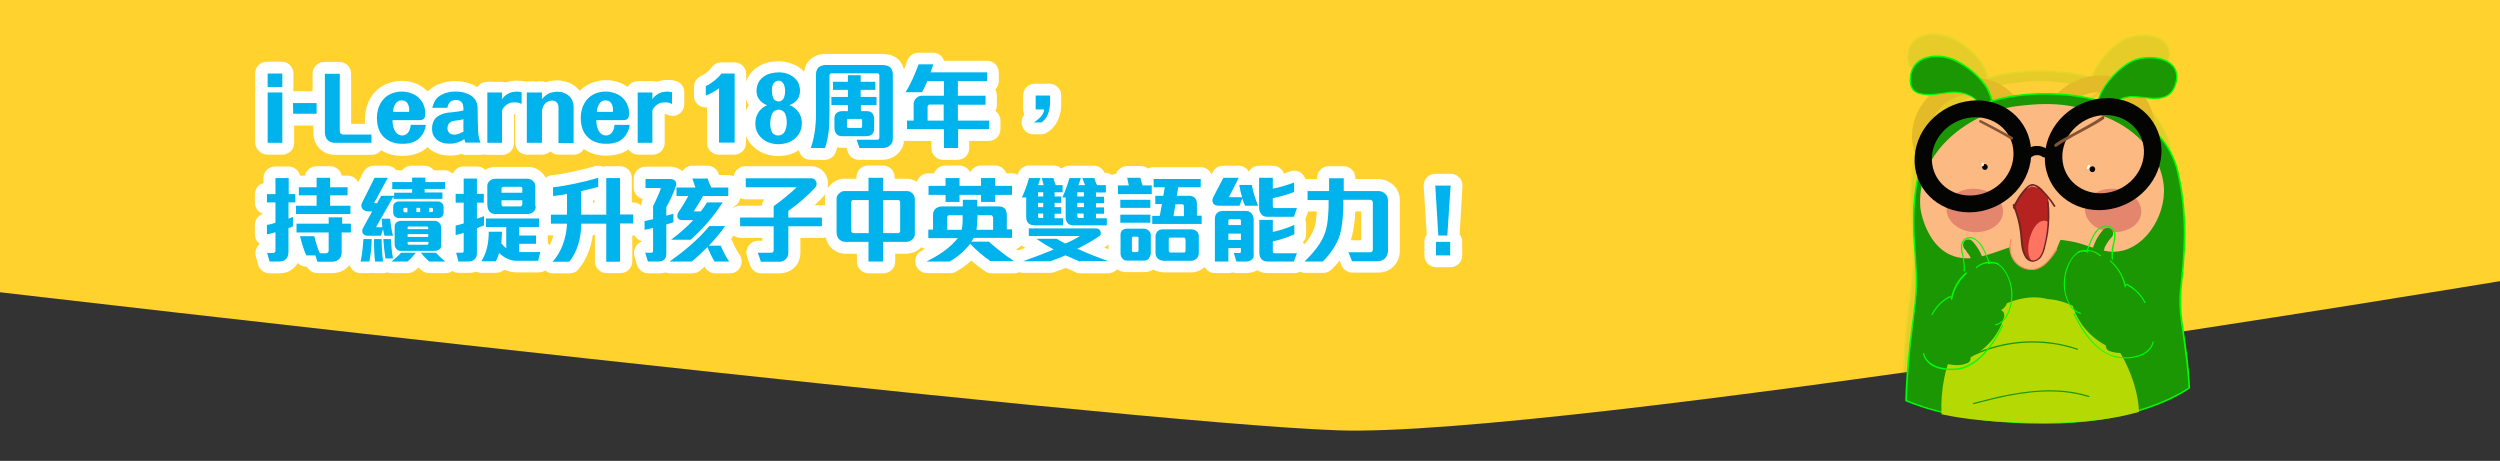 <?xml version="1.0" encoding="utf-8"?>
<!-- Generator: Adobe Illustrator 24.2.1, SVG Export Plug-In . SVG Version: 6.00 Build 0)  -->
<svg version="1.1" id="Layer_1" xmlns="http://www.w3.org/2000/svg" xmlns:xlink="http://www.w3.org/1999/xlink" x="0px" y="0px"
	 viewBox="0 0 1057.3 194.9" style="enable-background:new 0 0 1057.3 194.9;" xml:space="preserve">
<rect x="0" y="0" width="1057.3" height="194.9" fill="#333333" stroke="none"/>
<style type="text/css">
	.st0{fill:#FFD22E;}
	.st1{opacity:0.11;}
	.st2{fill:#1B9703;}
	.st3{fill:#00FE00;}
	.st4{fill:#B5D903;}
	.st5{fill:#FCB981;}
	.st6{fill:#E3866D;}
	.st7{fill:#B6221F;}
	.st8{fill:#FF7460;}
	.st9{fill:#6D2525;}
	.st10{fill:#FF8C69;}
	.st11{fill:#040402;}
	.st12{fill:#845331;}
	.st13{fill:#FFFFFF;}
	.st14{fill:#00B3ED;}
</style>
<path class="st0" d="M1057.3,118.9c0,0-398.7,66.3-491.4,63.1S0,123.6,0,123.6V0l1057.9-0.3L1057.3,118.9z"/>
<g>
	<g transform="translate(-2584.366 -2411.728)" class="st1">
		<g transform="translate(3468.372 2444.708)">
			<g transform="translate(0.323 0.306)">
				<path class="st2" d="M-0.1,4.1c-0.7-7.7,8.2-17.6,14.6-20.8c7-3.5,21.4-1.5,18.1,9.4C29.9,1.7,21.2-2,14.6-2
					C10.3-2,3.3,1.2,4.2,6.6"/>
			</g>
			<path class="st3" d="M4.2,6.9C3.9,5.1,4.5,3.3,5.7,2c2.4-2.5,5.7-3.9,9.1-4c1.5,0,3,0.2,4.7,0.4C25-1,30.7-0.3,32.7-7
				c1-3.3,0.4-6.2-1.9-8.1c-3.9-3.2-11.5-3.1-15.9-1C8.7-13.1-0.2-3.4,0.5,4.3l-0.6,0.1c-0.7-8,8.4-18,14.7-21.1
				c4.6-2.3,12.5-2.4,16.6,1c1.7,1.4,3.4,4.1,2.1,8.7C31.1,0.2,25-0.5,19.6-1.1c-1.5-0.2-3-0.3-4.6-0.4l0,0C11.7-1.4,8.6,0,6.3,2.2
				C5.2,3.5,4.7,5.1,5,6.7L4.2,6.9z"/>
		</g>
		<g transform="translate(3387.159 2444.157)">
			<g transform="translate(0.322 0.329)">
				<path class="st2" d="M38.6,3.7c-1.3-3.4-1.6-6.8-3.8-9.8c-3.2-4.7-7.8-8.3-13.1-10.6c-7.8-3.3-19-1.5-18,9.5
					c0.7,7.6,12.7,4.1,17.6,3.8c5-0.3,13.5,2.8,10.6,9.5"/>
			</g>
			<path class="st3" d="M32.5,6.6L32,6.3c0.9-1.6,0.8-3.6-0.2-5.1C30-1.5,25.2-3,21.8-2.8c-1,0.1-2.1,0.2-3.5,0.4
				C13.9-1.8,8.5-1.1,5.7-3.3C4.6-4.1,4-5.4,3.9-6.9c-0.4-4.1,0.9-7.2,3.6-9.2c3.6-2.6,9.5-2.9,14.9-0.7c5.1,2.4,9.7,6.1,13.1,10.8
				c1.2,2,2.2,4.2,2.8,6.5c0.3,1.1,0.7,2.3,1,3.4l-0.6,0.2c-0.5-1.1-0.8-2.3-1.1-3.4c-0.5-2.3-1.4-4.4-2.7-6.3
				c-3.3-4.6-7.8-8.2-13-10.5c-5-2.2-10.8-1.9-14.2,0.6c-2.6,1.8-3.7,4.9-3.3,8.7c0.1,1.2,0.7,2.4,1.6,3.2c2.7,2.1,8.1,1.3,12.1,0.8
				c1.4-0.2,2.6-0.4,3.5-0.4c3.6-0.2,8.6,1.2,10.6,4.2C33.4,2.6,33.5,4.7,32.5,6.6z"/>
		</g>
		<g transform="translate(3385.326 2460.448)">
			<g transform="translate(0.328 0.323)">
				<path class="st2" d="M3.9,108.5c7.8,3.4,26.4,9.3,57.4,9.3c32.2,0,51.6-8.9,60.2-14.6c-1-18.8-4.8-29.5-3.6-40.3
					c1.2-12.2,3.4-29.7-1.2-49.5C112-6.4,90.5-19,61.6-19S13.9-6.3,9.3,13.4S8.4,47.3,8.1,60.4C7.9,72.3,4.3,87,3.9,108.5z"/>
			</g>
			<g transform="translate(0 0)">
				<path class="st3" d="M61.6,118.4c-32.8,0-51.2-6.6-57.6-9.3l-0.2-0.1v-0.2C4.1,98.4,5,88,6.4,77.7c0.9-6.4,1.5-11.9,1.6-17
					c0.1-4.1-0.2-8.3-0.5-12.8c-0.7-9.7-1.5-20.8,1.7-34.4C14.1-6.8,33.8-19,61.9-19c29,0,50.7,12.8,55.3,32.6
					c4.4,18.9,2.7,35.6,1.3,47.9l-0.2,1.7c-0.6,5.9,0.3,11.8,1.3,19.1c0.9,6,1.9,12.8,2.3,21.1v0.2l-0.2,0.1
					C115.3,108.2,96.3,118.4,61.6,118.4z M4.4,108.6c6.5,2.9,24.8,9.2,57.2,9.2c34.2,0,53.2-10,59.8-14.4c-0.5-8.3-1.4-15-2.3-20.9
					c-1.1-7.4-2-13.3-1.3-19.3l0.2-1.7c1.2-12.2,3-28.9-1.3-47.7c-4.6-19.5-26-32.1-54.8-32.1c-27.8,0-47.2,12-52,32.1
					C6.7,27.3,7.5,38.3,8.2,48c0.3,4.5,0.6,8.7,0.5,12.8c-0.1,5-0.9,10.6-1.6,17.1C5.7,88,4.8,98.3,4.4,108.6L4.4,108.6z"/>
			</g>
		</g>
		<g transform="translate(3401.07 2549.524)">
			<path class="st4" d="M45.9,29c17,0,29.6-1.9,39.2-4.6C84.4,4.7,67.1-21.3,47.1-22.4c-14.5-4-32.2,9-38.1,19.5
				c-4.2,7.4-6.4,18-5.9,28.3C12.5,27.4,26,29,45.9,29z"/>
		</g>
		<g transform="translate(3415.713 2568.771)">
			<path class="st2" d="M2.7-18.7c10.4-4.6,21.8-6,33-4.2c3,0.5,6.1,1.2,9.1,2.3c0.3,0.1,0.4-0.4,0.1-0.5c-10.9-3.6-22.5-4-33.4-1.1
				c-3,0.8-6,1.8-9,3.1C2.2-19,2.5-18.6,2.7-18.7z"/>
		</g>
		<g transform="translate(3414.829 2590.055)">
			<path class="st2" d="M2.8-19.4c12.1-3.2,24.7-6.2,37.3-5c3.5,0.3,7,1,10.4,2.1c0.3,0.1,0.4-0.4,0.1-0.5
				c-12.2-3.8-25.1-2.4-37.4,0.3c-3.5,0.9-7,1.7-10.6,2.7c-0.1,0-0.2,0.2-0.2,0.3C2.5-19.4,2.7-19.4,2.8-19.4L2.8-19.4z"/>
		</g>
		<g transform="translate(3399.264 2546.49)">
			<g transform="translate(0 25.855)">
				<path class="st2" d="M3.5-20.8c0.5,1.1,2,1.7,3,2.1c1,0.4,2,0.6,3,0.7c1.9,0.3,3.9,0.1,5.7-0.6c1.2-0.4,2-1.6,1.6-2.9
					c-0.4-1.2-1.6-2-2.9-1.6l0,0c-0.4,0.1-0.8,0.2-1.1,0.3c-0.2,0-0.4,0.1-0.6,0.1c-0.1,0-0.2,0-0.3,0.1c0.4-0.1,0.4-0.1,0.2,0
					c-0.8,0.1-1.4,0.1-2.2,0c-0.1,0-0.2,0-0.3,0c0.4,0.1,0.4,0.1,0.3,0c-0.2,0-0.4-0.1-0.6-0.1c-0.4-0.1-0.7-0.2-1-0.3
					c-0.2-0.1-0.4-0.1-0.6-0.2c-0.5-0.2,0.4,0.2,0,0c-0.2-0.1-0.4-0.2-0.6-0.3c-0.1,0-0.2-0.1-0.2-0.1c0.5,0.7,0.7,0.9,0.6,0.5
					c-0.3-0.6-0.9-1-1.4-1c-0.6-0.2-1.2-0.1-1.8,0.2s-1,0.9-1,1.4C3.1-21.9,3.2-21.3,3.5-20.8L3.5-20.8z"/>
			</g>
			<g transform="translate(19.238 0)">
				<path class="st2" d="M8.4-19.5c0.1,0.1,0.1,0.2,0.2,0.3l-0.3-0.6c0.1,0.2,0.2,0.5,0.2,0.8l-0.1-0.7c0,0.3,0,0.5,0,0.8L8.4-19.5
					c0.1,0.2,0,0.4-0.1,0.7l0.3-0.6c-0.1,0.2-0.2,0.5-0.4,0.7l0.4-0.5c-0.2,0.2-0.4,0.4-0.6,0.5l0.5-0.4c-0.4,0.3-0.9,0.6-1.3,0.7
					l0.6-0.2c-0.9,0.4-1.8,0.6-2.8,0.8L5.6-18c-0.4,0-0.7,0.1-1,0.1c-0.7,0-1.2,0.3-1.7,0.7c-1,1-1,2.4,0,3.3c0.5,0.5,1,0.7,1.7,0.7
					c1.1,0,2.2-0.2,3.3-0.6c1-0.3,2-0.8,3-1.3c1.1-0.8,1.9-1.9,2.2-3.1c0.3-1.2,0.1-2.7-0.6-3.8c-0.7-1.1-2.1-1.5-3.2-0.9l0,0
					C8.2-22.1,7.8-20.7,8.4-19.5L8.4-19.5z"/>
			</g>
			<g transform="translate(18.67 6.892)">
				<path class="st2" d="M4.2-19.4c0.1,0.1,0.3,0.3,0.4,0.4L4.2-19.4c0.2,0.2,0.4,0.6,0.6,0.9l-0.3-0.6c0.2,0.4,0.3,0.8,0.3,1.1
					l-0.1-0.7c0.1,0.4,0.1,0.8,0,1.1l0.1-0.7c-0.1,0.4-0.2,0.7-0.3,1l0.3-0.6c-0.2,0.4-0.4,0.7-0.6,1l0.4-0.5
					c-0.2,0.3-0.5,0.6-0.8,0.8l0.4-0.2c-0.3,0.2-0.5,0.4-0.8,0.5c-0.6,0.3-1,0.9-1,1.4c-0.2,0.6-0.1,1.2,0.2,1.8
					c0.3,0.6,0.9,1,1.4,1s1.2,0.1,1.8-0.3c1.8-0.9,3-2.6,3.4-4.5c0.5-2.2-0.2-4.5-1.8-6.1c-1-0.9-2.5-0.9-3.3,0.1
					C3.4-21.7,3.4-20.2,4.2-19.4L4.2-19.4z"/>
			</g>
			<g transform="translate(20.31 7.314)">
				<path class="st2" d="M4.8-20.5c0.1,0.4,0.2,0.7,0.3,1L5-20.1c0.1,0.4,0.1,0.8,0,1.2l0.1-0.7C5-19,4.9-18.6,4.7-18.3L5-18.8
					c-0.2,0.4-0.4,0.7-0.6,1l0.4-0.5C4.5-18,4.2-17.7,4-17.5l0.5-0.4c-0.3,0.2-0.7,0.4-1,0.6l0.6-0.2H4c-0.6,0.2-1,0.6-1.4,1
					c-0.7,1.1-0.3,2.6,0.9,3.2l0,0c0.6,0.3,1.2,0.4,1.8,0.3c0.9-0.3,1.7-0.9,2.4-1.4c0.6-0.5,1-1.1,1.4-1.8c0.9-1.7,1-3.6,0.4-5.4
					c-0.2-0.6-0.6-1-1-1.4c-1.1-0.7-2.6-0.3-3.2,0.9l0,0C4.7-21.7,4.6-21,4.8-20.5L4.8-20.5z"/>
			</g>
			<g transform="translate(12.534 8.419)">
				<path class="st2" d="M7.8-22.3c-0.9,1.1-1.6,2.3-2.4,3.5c-0.2,0.3-0.4,0.6-0.5,0.9c-0.5,0.8-0.6,1.8-0.2,2.7
					c0.4,1,1.3,1.6,2.4,1.6c1-0.1,1.9-0.6,2.4-1.4c0.7-1,1-2.1,0.7-3.1c-0.1-0.9-0.6-1.4-1.2-1.9c-0.8-0.3-1.5-0.5-2.3-0.3
					c-0.9,0.3-1.7,0.8-2.3,1.3c-0.7,0.7-1.1,1.4-1.4,2.2c-0.2,0.5-0.3,1-0.3,1.4c0,1.2,0.8,2.3,1.9,2.7s2.5,0.2,3.4-0.6
					c0.5-0.3,0.9-0.9,1-1.4c0.2-0.6,0.1-1.2-0.2-1.8c-0.3-0.6-0.9-1-1.4-1c-0.6-0.2-1.2-0.1-1.8,0.3c-0.1,0.1-0.3,0.2-0.4,0.3
					l0.6-0.3c-0.2,0.1-0.3,0.1-0.5,0.1l0.7-0.1c-0.2,0-0.3,0-0.5,0l0.7,0.1c-0.1,0-0.2,0-0.3-0.1l0.6,0.3H6.3l0.5,0.4H6.7l0.4,0.5
					v-0.1l0.2,0.6v-0.1l0.1,0.7c0-0.1,0-0.1,0-0.2l-0.2,0.6c0-0.3,0.1-0.6,0.2-0.8L7.2-15c0.1-0.3,0.3-0.6,0.5-0.8l-0.4,0.5
					c0.2-0.3,0.4-0.5,0.7-0.7l-0.5,0.4c0.2-0.2,0.4-0.3,0.6-0.4l-0.6,0.3c0.1-0.1,0.3-0.1,0.4-0.1l-0.7,0.1c0.1,0,0.2,0,0.2,0
					l-0.6-0.2c0.1,0,0.1,0,0.1,0l-0.6-0.3c0,0,0.1,0,0.1,0.1l-0.5-0.4L6-16.3l-0.4-0.5v0.1l-0.2-0.6c0,0.1,0.1,0.1,0.1,0.2l-0.1-0.7
					c0,0.1,0,0.2,0,0.3l0.1-0.7c0,0.2-0.1,0.4-0.2,0.6l0.3-0.6c-0.1,0.2-0.2,0.4-0.3,0.5l0.4-0.5c0,0.3-0.1,0.4-0.2,0.4L6-18.1H5.9
					l0.6-0.3H6.4l0.7-0.1H7l1.2,0.3H8.1l0.5,0.4l-0.1,0.1l0.4,0.5l-0.1-0.1l0.3,0.6c0-0.1,0-0.1,0-0.2v0.7v-0.1v0.7
					c0-0.1,0-0.1,0.1-0.2l-0.3,0.6c0.4-0.8,0.9-1.5,1.3-2.3c0.5-0.8,1-1.5,1.5-2.2c0.3-0.6,0.4-1.2,0.2-1.8c-0.2-0.6-0.6-1-1-1.4
					c-0.5-0.4-1.1-0.5-1.8-0.3l-0.6,0.3C8.2-22.9,7.9-22.6,7.8-22.3L7.8-22.3z"/>
			</g>
		</g>
		<g transform="translate(3391.77 2465.284)">
			<g transform="translate(0 0)">
				<path class="st5" d="M3.6,23.2c0.2,3.8,4.9,25.8,25,21c7.6-1.8,14.8-5.4,22.5-7c4.8-1,10.2-0.2,15.1,0.6
					c5.7,0.9,11.3,4,17.1,4.3c13,0.5,22.7-14.8,21.5-27.4S93.3-8.5,81.4-13.5s-20-7.1-38.2-4.8S2.2-0.3,3.6,23.2z"/>
			</g>
		</g>
		<g transform="translate(3430.908 2523.131)">
			<g transform="translate(0 0)">
				<path class="st5" d="M2.2-20.9c-1,3.1-0.4,6.6,1.5,9.1C5.7-9.2,9-8,12.3-8.6c4-1,6.6-4.7,8.8-8.2l2.2-5.1L2.2-20.9z"/>
			</g>
		</g>
		<g transform="translate(3463.545 2502.179)">
			<g transform="translate(0 0)">
				<path class="st6" d="M23.6-11c-0.4,5-6,8.5-12.5,7.9S-0.2-8,0.2-13s6-8.5,12.5-7.9S24-15.9,23.6-11z"/>
			</g>
		</g>
		<g transform="translate(3403.27 2502.179)">
			<g transform="translate(0 0)">
				<path class="st6" d="M26.4-11c-0.4,5-6,8.5-12.5,7.9S2.6-8,3-13s6-8.5,12.5-7.9S26.8-15.9,26.4-11z"/>
			</g>
		</g>
		<g transform="translate(3432.437 2501.29)">
			<path class="st7" d="M1.6-13.4c1.7,4,2.9,8.3,3.2,12.7c0.3,2.9,0.3,5.9,1.7,8.4c0.5,1,1.2,1.6,2.2,2c1.4,0.4,3-0.2,3.8-1.3
				s1.4-2.5,1.8-3.9c1.7-6.7,2.3-13.6,1.7-20.6l-2.7-3.7l-4.1-1l-2.9,1.2L1.6-13.4z"/>
		</g>
		<g transform="translate(3438.863 2516.177)">
			<path class="st8" d="M9.7-21.1c-6-3.5-10.9,11.5-7.1,16C3.9-5,5.2-5.4,6.1-6.6c0.9-1.1,1.4-2.5,1.8-3.9
				C8.9-13.9,9.4-17.4,9.7-21.1z"/>
		</g>
		<g transform="translate(3432.265 2500.084)">
			<path class="st9" d="M2.3-10.8c1-2.8,2.7-5.2,4.6-7.4c0.7-0.8,1.7-2,3-1.9c0.7,0.1,1.2,0.4,1.8,0.8c1.5,1.1,2.9,2.5,4,3.9
				c1,1.2,2,2.6,2.9,3.9c0.3,0.4,0.9,0,0.6-0.4c-1.6-2.6-3.6-5-5.8-7c-0.9-1-2-1.6-3.2-1.9c-1.8-0.3-3.3,1.6-4.4,2.9
				c-1.7,2.1-3,4.5-4.1,7C1.4-10.6,2.1-10.4,2.3-10.8L2.3-10.8z"/>
		</g>
		<g transform="translate(3432.083 2507.459)">
			<g transform="translate(0 0)">
				<path class="st9" d="M1.6-19.3c1.5,3.6,2.6,7.4,3,11.3c0.4,3.3,0.2,7,2,9.9C7.4,3.2,8.6,4,9.9,4.1c1.3-0.1,2.7-0.8,3.4-1.8
					c1-1.4,1.5-3,1.9-4.6c0.5-1.9,0.9-3.8,1.1-5.7c0.6-4.3,0.7-8.6,0.2-12.8c0-0.5-0.8-0.5-0.7,0c0.4,3.4,0.4,7,0.1,10.4
					c-0.3,3.4-1,6.9-2,10.2c-0.6,1.5-1.5,3-3.1,3.5C9.1,3.8,7.7,2.5,7.1,1C5.6-2,5.9-5.4,5.5-8.5c-0.5-3.8-1.5-7.5-3-11
					C2.1-20.2,1.5-19.8,1.6-19.3L1.6-19.3z"/>
			</g>
		</g>
		<g transform="translate(3430.62 2523.982)">
			<g transform="translate(0 0)">
				<path class="st10" d="M2.2-21.8c-1.2,4.1,0,8.9,3.7,11.3c1.8,1.1,3.9,1.7,6,1.4c2-0.3,3.8-1.2,5.2-2.7c1.7-1.7,3.2-3.6,4.4-5.7
					c0.2-0.3-0.3-0.6-0.5-0.3c-2.5,4-6,9-11.4,8.2c-5.7-0.9-8.6-6.8-7-12c0.1-0.3,0-0.5-0.2-0.5C2.4-22,2.2-21.9,2.2-21.8L2.2-21.8z
					"/>
			</g>
		</g>
		<g transform="translate(3389.298 2463.719)">
			<path class="st11" d="M52.1,1.6c0.6,12.8-9.9,24.2-23.2,25.5C15.5,28.5,4.2,19.3,3.7,6.5C3.2-6.3,13.5-17.6,26.9-19
				C40.4-20.5,51.5-11.1,52.1,1.6z M27.2-12.1c-9.3,1-16.7,9-16.3,17.9s8.3,15.4,17.7,14.5s16.6-9,16.2-17.9
				C44.4-6.6,36.5-13,27.2-12.1z"/>
		</g>
		<g transform="translate(3446.074 2462.774)">
			<path class="st11" d="M49.4,1.7c0.6,12.8-9.9,24.2-23.2,25.5C12.8,28.5,1.5,19.3,1,6.5S10.8-17.6,24.2-19
				C37.7-20.4,48.8-11.1,49.4,1.7z M24.5-12c-9.3,1-16.7,9-16.3,17.9c0.4,9,8.3,15.4,17.7,14.5s16.6-9,16.2-17.9S33.8-13,24.5-12z"
				/>
		</g>
		<g transform="translate(3436.803 2483.557)">
			<path class="st11" d="M4.6-15.4c0.1-0.1,0.2-0.2,0.3-0.3c0.2-0.2-0.4,0.3-0.1,0.1c0.1,0,0.1-0.1,0.2-0.1c0.1-0.1,0.3-0.2,0.4-0.2
				c0.1,0,0.1-0.1,0.2-0.1c0.3-0.1-0.2,0.1-0.2,0.1c0.1,0,0.3-0.1,0.4-0.2c0.1,0,0.3-0.1,0.4-0.1c0.3-0.1,0.9-0.1,0.2-0.1
				c0.2,0,0.3,0,0.5,0c0.3,0,0.6,0,0.9,0c0.2,0-0.5-0.1-0.2,0c0.1,0,0.2,0,0.2,0c0.1,0,0.3,0.1,0.4,0.1s0.3,0.1,0.4,0.1
				c0.3,0.1-0.2-0.1-0.2-0.1c0.1,0,0.1,0.1,0.2,0.1c0.3,0.1,0.5,0.3,0.8,0.5c0.5,0.3,1,0.3,1.4,0.2c1-0.3,1.6-1.3,1.3-2.3
				c-0.2-0.5-0.5-0.9-0.9-1.1c-2.9-2-6.7-1.7-9.1,0.7c-0.8,0.8-0.8,1.9,0,2.7C2.7-14.7,3.8-14.7,4.6-15.4L4.6-15.4z"/>
		</g>
		<g transform="translate(3417.447 2472.188)">
			<path class="st12" d="M2.6-18.5c4.4,2.2,8.8,4.6,13,7c0.3,0.2,0.7,0.1,0.8-0.2c0.2-0.3,0.1-0.7-0.2-0.8c-4.3-2.5-8.6-4.8-13-7
				C2.5-19.8,2-18.8,2.6-18.5L2.6-18.5z"/>
		</g>
		<g transform="translate(3450.139 2470.474)">
			<path class="st12" d="M20.8-19.4c-2.3,1.6-4.8,3-7.2,4.4c-3,1.6-6,3.2-8.9,4.9C3.5-9.5,2.2-8.7,1.1-7.8c-0.6,0.5,0,1.4,0.6,1
				c2.3-1.6,4.8-3,7.2-4.4c3-1.6,5.9-3.1,8.9-4.9c1.2-0.7,2.5-1.4,3.6-2.3C21.9-18.8,21.4-19.8,20.8-19.4L20.8-19.4z"/>
		</g>
		<g transform="translate(3418.732 2491.498)">
			<path class="st11" d="M3.4-18.1c0.7,0,1.1-0.6,1.1-1.2C4.5-20,4-20.5,3.4-20.5c-0.7,0-1.1,0.6-1.1,1.2
				C2.3-18.6,2.8-18.1,3.4-18.1z"/>
		</g>
		<g transform="translate(3465.572 2492.445)">
			<path class="st11" d="M1.2-18.1c0.7,0,1.1-0.6,1.1-1.2s-0.6-1.1-1.1-1.1c-0.7,0-1.1,0.6-1.1,1.2C0.1-18.7,0.5-18.1,1.2-18.1z"/>
		</g>
		<g transform="translate(3418.487 2490.821)">
			<path class="st13" d="M3.2-19.5v-0.5c0-0.3-0.2-0.5-0.5-0.5H2.7c-0.1,0-0.2,0.1-0.2,0.1l-0.1,0.1c0,0.1-0.1,0.2-0.1,0.3v0.5
				c0,0.1,0,0.1,0,0.2c0,0.1,0.1,0.1,0.1,0.2C2.5-19,2.6-19,2.8-19h0.1c0.1,0,0.2-0.1,0.2-0.1l0.1-0.1C3.2-19.4,3.2-19.5,3.2-19.5
				L3.2-19.5z"/>
		</g>
		<g transform="translate(3464.381 2491.766)">
			<path class="st13" d="M1-18.8l0.5-0.9c0.1-0.1,0.1-0.3,0.1-0.4s-0.1-0.2-0.2-0.3c-0.2-0.1-0.4-0.1-0.5-0.1s-0.2,0.1-0.3,0.2
				l-0.5,0.9C0-19.3,0-19.1,0-19c0,0.1,0.1,0.2,0.2,0.3C0.5-18.6,0.8-18.7,1-18.8L1-18.8L1-18.8z"/>
		</g>
		<g transform="translate(3402.15 2554.761)">
			<g transform="translate(0 0)">
				<path class="st2" d="M6-0.8c8.1-1.4,15.1-6.3,19.3-13.3c1.1-2,2.1-4.1,2.7-6.3c0.3-1.2-0.4-2.6-1.7-2.9c-1-0.3-2.1,0.2-2.7,1
					c-0.5,0.9-1,1.7-1.4,2.6c-0.3,0.4-0.6,0.9-0.9,1.2c0,0.1-0.5,0.6-0.2,0.3c-0.2,0.2-0.3,0.4-0.5,0.6c-2.4,2.9-5.3,5.2-8.8,6.8
					c-0.2,0.1-0.4,0.2-0.7,0.3c0.4-0.2-0.3,0.1-0.3,0.1c-0.5,0.2-1,0.4-1.4,0.5c-1,0.4-1.9,0.5-3,0.3l0.6,4.3
					c3.5-2.5,6.9-5.2,9.7-8.5c0.9-1,0.9-2.5-0.1-3.3C16-17.8,15-18,14-17.5c-2.9,1.5-5.4,3.4-7.5,5.9c-0.8,0.8-0.9,1.9-0.4,2.9
					c1,1.8,3.1,1.7,4.7,1c1.1-0.7,2.3-1.3,3.2-2.2c2.3-1.7,4.3-3.6,6.2-5.8c0.9-1,0.9-2.4,0-3.3c-1-1-2.4-1-3.3,0
					c-1.3,1.6-2.9,3.1-4.5,4.5c-0.8,0.6-1.4,1.1-2.3,1.7c-0.4,0.3-0.8,0.6-1.2,0.8c-0.2,0.1-0.5,0.3-0.7,0.4
					c-0.2,0.1-0.1,0.1,0.2-0.1c0.7-0.1,1.3,0.2,1.7,0.8L9.7-8.3c1.8-2.1,4.1-3.9,6.6-5.1l-2.9-3.7c-2.6,3-5.5,5.5-8.8,7.7
					C3.9-9,3.4-8,3.5-7.1s0.8,1.7,1.7,2c2.9,0.7,5.5-0.2,8.1-1.3c2-0.9,3.9-1.9,5.6-3.2c3.6-2.7,6.7-6.2,8.7-10.3l-4.3-1.8
					c-0.2,0.6-0.4,1.1-0.6,1.7c-0.1,0.3-0.2,0.6-0.3,0.9c0.2-0.5-0.2,0.4-0.2,0.5c-0.4,1-1,2-1.6,3c-0.5,0.9-1.1,1.6-1.7,2.4
					c-0.8,0.9-1.6,1.7-2.5,2.5c-0.2,0.2-0.5,0.4-0.7,0.6c-0.1,0.1-0.8,0.6-0.4,0.3c-0.5,0.4-1,0.7-1.4,1c-1,0.6-1.9,1.1-2.9,1.6
					c-0.3,0.1-0.6,0.3-0.8,0.4c-0.3,0.1-0.3,0.1,0,0c-0.1,0.1-0.3,0.1-0.4,0.2C9.5-6.6,8.9-6.4,8.4-6.2C7.3-5.8,6.1-5.6,5-5.5
					C3.7-5.1,3-3.8,3.4-2.6C3.4-1.3,4.8-0.5,6-0.8L6-0.8z"/>
			</g>
		</g>
		<g transform="translate(3410.52 2524.332)">
			<path class="st2" d="M3.3-18c0.3,0.3,0.6,0.6,0.8,1c0.2,0.3,0,0-0.1-0.1c0.1,0.1,0.2,0.2,0.2,0.3c0.1,0.2,0.2,0.3,0.4,0.5
				c0.5,0.7,0.9,1.4,1.2,2.2C5.9-14,6-13.8,6.1-13.6c0,0.1,0.1,0.2,0.1,0.3c-0.1-0.1-0.2-0.5-0.1-0.1c0.2,0.4,0.3,0.8,0.4,1.1
				c0.3,0.9,0.5,1.7,0.7,2.5c0.4,1.2,1.6,2,2.9,1.6s2-1.6,1.6-2.9c-0.7-3.8-2.5-7.4-5.1-10.3c-1-1-2.4-1-3.3,0
				C2.4-20.4,2.4-19,3.3-18L3.3-18z"/>
		</g>
		<g transform="translate(3409.515 2523.346)">
			<g transform="translate(0 0)">
				<path class="st3" d="M4.3-8c0.1-2.5-0.2-5-0.9-7.3c-0.5-2.1-0.7-5.3,2-6.1c2.5-0.7,4.5,1.2,5.6,3.1c1.3,2.2,2.4,4.6,3.1,7
					c0.1,0.3,0.6,0.2,0.5-0.1c-0.8-2.2-1.6-4.3-2.7-6.2c-0.8-1.7-2.1-3.1-3.8-4.1c-1.5-0.8-3.2-0.5-4.5,0.7c-1.2,1.3-1.2,3.2-1,4.9
					c0.3,1.2,0.7,2.5,0.9,3.7C3.9-10.9,4-9.5,3.9-8.1C3.9-7.7,4.3-7.7,4.3-8L4.3-8z"/>
			</g>
		</g>
		<g transform="translate(3421.335 2534.17)">
			<path class="st3" d="M2.4-21.6c3-1.6,5.7,1.4,7,3.8s2.2,5,2.3,7.8c0.2,2.7-0.2,5.3-1.1,7.8C9.7,0.2,8,2.7,5.3,3.2
				C5,3.3,5.1,3.8,5.4,3.7c4.4-1,6.3-6.3,6.8-10.3c0.6-4.8-0.7-9.5-3.6-13.3c-1.5-1.9-4-3.3-6.4-2.1C2-21.9,2.3-21.4,2.4-21.6
				L2.4-21.6z"/>
		</g>
		<g transform="translate(3392.907 2561.527)">
			<g transform="translate(0 0)">
				<path class="st3" d="M3.5-11.8c0.7,3,3.2,5,6,5.9c1.7,0.5,3.5,0.8,5.4,0.8c1.3,0.1,2.8,0,4.1-0.3c5.5-1.1,9.7-5.4,13-9.8
					c1.8-2.6,3.4-5.3,4.8-8.3c0.1-0.3-0.3-0.5-0.4-0.3c-2.2,4.9-5.1,9.3-9,13.1c-1.9,1.8-4.1,3.2-6.6,4.2c-2.9,1-5.9,1.1-8.8,0.6
					C8.6-6.4,4.8-8.3,4-12.1C3.9-12.2,3.4-12.1,3.5-11.8L3.5-11.8z"/>
			</g>
		</g>
		<g transform="translate(3415.919 2534)">
			<path class="st3" d="M2.8-19.9c2.5-2.2,5.9-2.7,9-1.4c0.3,0.1,0.5-0.3,0.3-0.4c-3.1-1.4-6.9-0.9-9.5,1.4
				C2.2-20,2.6-19.7,2.8-19.9L2.8-19.9z"/>
		</g>
		<g transform="translate(3396.49 2538.578)">
			<path class="st3" d="M17.7-22.6c-3.2,2.8-5.4,6.7-6.2,10.9l0.5,0.1c0.1-0.7-0.5-1.4-1.1-1c-1,0.5-2,1.1-2.9,1.9
				C6.1-9.3,4.6-7.4,3.4-5.2C3.3-4.9,3.7-4.7,3.8-4.9c0.9-1.6,2-3.1,3.3-4.5c0.7-0.7,1.4-1.2,2.2-1.8c0.4-0.3,0.8-0.5,1.1-0.7
				c0.5-0.3,1.1-0.8,1,0.4c0,0.3,0.4,0.3,0.5,0.1c0.8-4.2,3-7.9,6.1-10.7C18.3-22.5,17.9-22.8,17.7-22.6L17.7-22.6z"/>
		</g>
		<g transform="translate(3456.523 2541.377)">
			<g transform="translate(16.112 25.866)">
				<path class="st2" d="M9.2-22.9c-0.2,0.4,0,0.2,0.6-0.5c-0.1,0.1-0.2,0.1-0.2,0.1C9.3-23.2,9.3-23.1,9.2-22.9
					C8.5-22.7,9.4-23.1,9-23c-0.2,0.1-0.4,0.2-0.6,0.2c-0.4,0.1-0.7,0.2-1,0.3c-0.2,0-0.3,0.1-0.5,0.1c-0.3,0-0.2,0,0.2,0
					c-0.1,0-0.2,0-0.3,0c-0.8,0.1-1.4,0.1-2.2,0c-0.3,0-0.2,0,0.2,0c-0.1,0-0.2,0-0.3-0.1c-0.2,0-0.3-0.1-0.5-0.1
					c-0.4-0.1-0.9-0.2-1.2-0.4c-1.2-0.4-2.6,0.4-2.9,1.6s0.4,2.6,1.6,2.9C3.3-18,5.3-17.8,7.3-18c1-0.1,2-0.4,3-0.7
					c1.1-0.4,2.7-1,3.1-2.1c0.3-0.6,0.4-1.2,0.3-1.8c-0.2-0.6-0.6-1.1-1-1.4C11.4-24.3,9.7-24.1,9.2-22.9L9.2-22.9z"/>
			</g>
			<g transform="translate(0 0)">
				<path class="st2" d="M1.2-21.7c-0.7,1.1-0.9,2.5-0.6,3.8c0.3,1.3,1,2.4,2.2,3.1c0.9,0.6,1.9,1,3,1.3c1,0.3,2.2,0.5,3.3,0.6
					c1.3,0,2.4-1,2.4-2.4s-1-2.3-2.4-2.4c-0.4,0-0.7,0-1-0.1l0.7,0.1c-1-0.1-1.8-0.4-2.8-0.8l0.6,0.2c-0.5-0.2-0.9-0.4-1.3-0.7
					l0.5,0.4c-0.2-0.2-0.4-0.4-0.6-0.6l0.4,0.5c-0.2-0.2-0.3-0.4-0.4-0.7l0.3,0.6c-0.1-0.2-0.2-0.5-0.2-0.8l0.1,0.7
					c0-0.3,0-0.5,0-0.8l-0.2,0.7c0-0.3,0.1-0.5,0.2-0.8L5.1-19c0-0.1,0.1-0.2,0.2-0.3c0.3-0.6,0.4-1.2,0.3-1.8
					c-0.4-1.2-1.6-2-2.9-1.6C1.9-22.6,1.4-22.2,1.2-21.7L1.2-21.7z"/>
			</g>
			<g transform="translate(4.51 6.879)">
				<path class="st2" d="M2.2-22.5c-1.5,1.6-2.2,3.9-1.8,6.1c0.4,1.9,1.7,3.6,3.4,4.5c0.6,0.3,1.2,0.4,1.8,0.2
					c1.2-0.4,2-1.6,1.6-2.9c-0.2-0.6-0.6-1.1-1-1.4c-0.3-0.1-0.6-0.3-0.8-0.5l0.5,0.4c-0.3-0.2-0.6-0.5-0.8-0.8l0.4,0.5
					c-0.2-0.3-0.4-0.7-0.6-1l0.3,0.6c-0.1-0.3-0.2-0.7-0.3-1L5-17c-0.1-0.4-0.1-0.8,0-1.1l-0.2,0.5c0.1-0.4,0.2-0.8,0.3-1.1
					l-0.3,0.6c0.2-0.3,0.3-0.7,0.6-1L5-18.8c0.1-0.1,0.2-0.3,0.4-0.4c0.9-1,0.9-2.5-0.1-3.3C4.5-23.3,3-23.3,2.2-22.5L2.2-22.5z"/>
			</g>
			<g transform="translate(2.462 7.304)">
				<path class="st2" d="M0.8-21.5c-0.3,0.8-0.5,1.6-0.4,2.5c0,1,0.3,2,0.8,3c0.4,0.7,0.8,1.3,1.3,1.8c0.7,0.7,1.5,1.1,2.4,1.4
					c0.6,0.2,1.2,0.1,1.8-0.2c1.1-0.7,1.5-2.1,0.9-3.2l0,0l-0.4-0.5c-0.3-0.3-0.7-0.5-1-0.6H6l0.6,0.2c-0.4-0.2-0.7-0.4-1-0.6
					l0.5,0.4c-0.3-0.2-0.6-0.5-0.9-0.8l0.4,0.5c-0.2-0.3-0.4-0.7-0.6-1l0.2,0.6c-0.2-0.4-0.3-0.8-0.3-1.1L5-18.4c0-0.4,0-0.8,0-1.2
					L4.9-19c0.1-0.4,0.2-0.8,0.3-1c0.2-0.6,0.1-1.2-0.3-1.8c-0.7-1.1-2.1-1.5-3.2-0.9l-0.5,0.4C1-22.2,0.8-21.8,0.8-21.5L0.8-21.5z"
					/>
			</g>
			<g transform="translate(8.125 8.411)">
				<path class="st2" d="M0.4-19.7c0.6,0.8,1,1.4,1.5,2.2c0.5,0.8,1,1.5,1.3,2.3L3-15.8c0,0.1,0.1,0.1,0.1,0.2L3-16.3v0.1l0.1-0.7
					c0,0.1,0,0.1,0,0.2l0.3-0.6l-0.1,0.1l0.4-0.4l0,0l0.5-0.4H4l1.2-0.3H5.2l0.7,0.1H5.7l0.6,0.2H6.2l0.5,0.4
					c-0.1-0.1-0.2-0.2-0.2-0.3l0.4,0.5c-0.1-0.2-0.2-0.3-0.3-0.5l0.3,0.6c-0.2-0.2-0.3-0.3-0.3-0.5L6.7-17c0-0.1,0-0.2,0-0.3
					l-0.1,0.5c0-0.1,0-0.1,0.1-0.2l-0.2,0.6v-0.1l-0.4,0.5l0.1-0.1l-0.6,0.4l0.1-0.1l-0.5,0.3h0.1l-0.7,0.1c0.1,0,0.2,0,0.2,0
					l-0.6-0.1c0.1,0,0.3,0.1,0.4,0.1l-0.6-0.3c0.2,0.1,0.4,0.2,0.6,0.4l-0.5-0.4c0.2,0.2,0.5,0.4,0.7,0.7l-0.4-0.5
					c0.2,0.3,0.4,0.5,0.5,0.8l-0.3-0.6c0.1,0.3,0.2,0.5,0.2,0.8l-0.1-0.7c0,0.1,0,0.1,0,0.2l0.1-0.7v0.1l0.3-0.6v0.1l0.4-0.5H5.4
					L5.9-17H5.8l0.6-0.3c-0.1,0-0.2,0.1-0.3,0.1l0.7-0.1c-0.2,0-0.3,0-0.5,0L7-17.2c-0.2,0-0.3-0.1-0.5-0.1L7.1-17
					c-0.2-0.1-0.3-0.2-0.4-0.3c-0.6-0.3-1.2-0.4-1.8-0.2s-1.1,0.6-1.4,1c-0.3,0.6-0.4,1.2-0.2,1.8l0.2,0.6c0.2,0.4,0.5,0.7,0.9,0.9
					c1,0.7,2.1,0.9,3.2,0.6c0.9-0.2,1.5-0.8,1.9-1.5c0.3-0.7,0.3-1.4,0.1-2.2c-0.5-1.8-1.8-3.2-3.5-3.9c-1.1-0.5-2.4-0.2-3.2,0.7
					c-1.1,1.1-0.9,2.9-0.2,4.1c0.2,0.4,0.5,0.8,0.8,1c1,1,2.7,1,3.7,0c0.5-0.6,0.8-1.2,0.8-2c-0.1-0.7-0.3-1.3-0.7-1.9
					c-0.8-1.4-1.7-2.8-2.7-4c-0.3-0.5-0.9-0.9-1.4-1c-0.6,0.1-1.2,0.2-1.8,0.5c-0.6,0.3-1,0.9-1,1.4C0-20.8,0.1-20.3,0.4-19.7
					L0.4-19.7z"/>
			</g>
		</g>
		<g transform="translate(3457.995 2549.619)">
			<g transform="translate(0 0)">
				<path class="st2" d="M23.8-5.1c-1.1-0.2-2.3-0.5-3.4-0.8c-0.6-0.2-1.1-0.4-1.6-0.6c-0.1-0.1-0.3-0.1-0.4-0.2
					c0.2,0.1,0.2,0.1,0,0C18-6.7,17.8-6.9,17.6-7c-1-0.5-1.9-1-2.9-1.6c-0.5-0.3-1-0.7-1.4-1C13.7-9.4,13-10,12.9-10
					c-0.2-0.2-0.5-0.4-0.7-0.6c-1.6-1.4-3-3-4.2-4.9c-0.7-1-1.2-2-1.7-3c0-0.1-0.4-0.9-0.2-0.5c-0.1-0.3-0.2-0.6-0.3-0.9
					c-0.5-0.6-0.7-1.1-0.9-1.7l-4.3,1.8c2.1,4,5,7.5,8.7,10.3c1.7,1.2,3.5,2.4,5.5,3.1c2.6,1.1,5.3,2,8.2,1.3c0.9-0.3,1.5-1,1.7-2
					c0.1-1-0.3-1.8-1.1-2.4c-3.2-2.2-6.2-4.9-8.8-7.7L12-13.3c2.5,1.2,4.8,3,6.6,5.1L18.2-11c0.4-0.6,1-0.9,1.7-0.8l0.2,0.1
					c0-0.1-0.5-0.3-0.6-0.4c-0.5-0.3-0.9-0.6-1.3-0.9c-0.8-0.5-1.5-1-2.3-1.7c-1.6-1.3-3.1-2.9-4.5-4.5c-1-1-2.4-1-3.3,0
					c-0.9,1-0.9,2.4,0,3.3c1.8,2.2,3.9,4.1,6.2,5.8c1,0.9,2.1,1.5,3.2,2.2c1.5,0.9,3.7,0.9,4.7-1c0.5-1,0.4-2.1-0.4-2.9
					c-2.1-2.4-4.7-4.4-7.5-5.9c-1.1-0.7-2.6-0.2-3.2,1c-0.5,0.9-0.4,2,0.4,2.8c2.9,3.2,6.2,6,9.7,8.5l0.6-4.3
					c-1,0.2-1.9,0.1-2.8-0.3c-0.6-0.2-1-0.4-1.6-0.6c-0.1,0-0.7-0.3-0.3-0.1c-0.2-0.1-0.5-0.2-0.7-0.3c-3.4-1.5-6.4-3.8-8.8-6.8
					c-0.2-0.2-0.3-0.4-0.5-0.6C7.5-17.9,7-18.4,7-18.4c-0.3-0.4-0.6-0.8-0.8-1.1c-0.6-0.9-1-1.7-1.5-2.7c-0.7-1.1-2.1-1.5-3.2-0.9
					c-0.9,0.8-1.2,1.8-1,2.9C2.8-12.4,8.4-6,15.9-2.5c2.1,1,4.3,1.6,6.6,2c1.2,0.3,2.6-0.4,2.9-1.6C25.8-3.5,25-4.7,23.8-5.1
					L23.8-5.1z"/>
			</g>
		</g>
		<g transform="translate(3466.292 2519.205)">
			<path class="st2" d="M5.2-21.1C2.5-18.2,0.8-14.7,0-10.8C-0.2-10.2-0.1-9.6,0.3-9C1-7.9,2.4-7.5,3.6-8.1c0.6-0.3,1-0.9,1-1.4
				c0.2-0.9,0.4-1.6,0.6-2.5c0.1-0.4,0.3-0.8,0.4-1.1c0-0.1,0.2-0.4,0-0.1c-0.2,0.3,0,0,0-0.1c0.1-0.2,0.2-0.4,0.3-0.7
				c0.4-0.8,0.8-1.4,1.2-2.1c0.1-0.2,0.2-0.4,0.4-0.5c0.1-0.1,0.2-0.2,0.2-0.3c0.2-0.3-0.3,0.4-0.1,0.1c0.3-0.4,0.6-0.7,0.9-1
				c0.9-1,0.9-2.5-0.1-3.3C7.6-22,6.1-22,5.2-21.1L5.2-21.1z"/>
		</g>
		<g transform="translate(3464.321 2518.213)">
			<g transform="translate(0 0)">
				<path class="st3" d="M11-7.7c-0.1-2.4,0.2-4.9,0.8-7.1c0.4-1.7,0.7-3.7-0.4-5.3c-1-1.3-2.7-1.9-4.3-1.4c-1.7,0.6-3.1,1.9-4,3.5
					c-1.2,2.2-2.3,4.5-3,7c-0.1,0.3,0.4,0.4,0.5,0.1c0.8-2.4,1.8-4.8,3-7c1.1-1.9,3.2-3.9,5.7-3.2c2.7,0.7,2.6,3.8,2.1,5.9
					c-0.3,1.1-0.6,2.3-0.8,3.5c-0.2,1.3-0.2,2.7-0.1,4C10.5-7.4,11-7.4,11-7.7L11-7.7z"/>
			</g>
		</g>
		<g transform="translate(3454.369 2528.973)">
			<g transform="translate(0 0)">
				<path class="st3" d="M10.7-21.7c-4.6-2.4-8,3.9-9.1,7.3C0-9.8,0.3-4.9,2.3-0.6c1,2.3,2.9,4,5.1,4.7c0.3,0.1,0.4-0.4,0.1-0.5
					c-2.7-0.7-4.4-3-5.3-5.4C1.3-4.3,0.9-7,1.1-9.7c0.2-2.8,1-5.4,2.3-7.8s4-5.4,7-3.8C10.7-21.2,11-21.6,10.7-21.7L10.7-21.7z"/>
			</g>
		</g>
		<g transform="translate(3458.621 2556.395)">
			<path class="st3" d="M33.2-11.6c-0.7,3.3-3.8,5.2-6.9,5.9c-3,0.8-6.1,0.7-9,0C12-7.2,8.1-11.4,5.1-15.8c-1.6-2.4-3-5-4.3-7.5
				c-0.1-0.3-0.6,0-0.4,0.3c2.4,5,5.5,10,9.8,13.7c2,1.8,4.4,3.1,7,4c3,0.8,6.2,0.8,9.1,0.1c3.3-0.7,6.6-2.8,7.3-6.3
				C33.7-11.8,33.3-11.9,33.2-11.6L33.2-11.6z"/>
		</g>
		<g transform="translate(3460.386 2528.868)">
			<g transform="translate(0 0)">
				<path class="st3" d="M9.8-20c-2.6-2.3-6.3-2.9-9.5-1.4c-0.3,0.1,0,0.6,0.3,0.4c3-1.3,6.5-0.8,9,1.4C9.7-19.5,10.1-19.7,9.8-20
					L9.8-20z"/>
			</g>
		</g>
		<g transform="translate(3474.437 2533.446)">
			<g transform="translate(0 0)">
				<path class="st3" d="M-0.4-22.1c3.2,2.8,5.3,6.5,6.1,10.7c0.1,0.3,0.5,0.2,0.5-0.1c0-0.3,0.2-0.7,0.5-0.7
					c0.2,0.1,0.5,0.2,0.7,0.4c0.4,0.2,0.7,0.4,1,0.7c0.9,0.6,1.6,1.1,2.3,1.8C12-8,13.2-6.5,14-4.8c0.1,0.3,0.6,0,0.4-0.3
					c-1.1-2.2-2.7-4.1-4.6-5.6C9-11.5,8-12.1,7-12.6c-0.7-0.3-1.2,0.4-1.1,1l0.5-0.1c-0.9-4.1-3-7.9-6.3-10.7
					C-0.2-22.5-0.6-22.3-0.4-22.1L-0.4-22.1z"/>
			</g>
		</g>
	</g>
	<g transform="translate(-2584.366 -2411.728)">
		<g transform="translate(3468.372 2444.708)">
			<g transform="translate(0.323 0.306)">
				<path class="st2" d="M2.4,13.9C1.7,6,10.8-4.1,17.3-7.3c7.2-3.6,21.8-1.6,18.4,9.6c-2.7,9-11.6,5.3-18.3,5.3
					c-4.4,0-11.4,3.2-10.6,8.7"/>
			</g>
			<path class="st3" d="M6.8,16.7c-0.3-1.8,0.3-3.7,1.6-5c2.4-2.5,5.8-4,9.3-4.1c1.6,0,3.1,0.2,4.8,0.4C28,8.6,33.8,9.3,35.8,2.5
				c1.1-3.4,0.4-6.3-1.9-8.2c-4-3.3-11.7-3.2-16.2-1.1C11.4-3.7,2.3,6.2,3,14.1l-0.6,0.1C1.8,6,11-4.2,17.4-7.3
				C22-9.6,30.1-9.7,34.3-6.2C36-4.7,37.8-2,36.4,2.6c-2.2,7.3-8.4,6.5-14,5.9c-1.6-0.2-3.1-0.3-4.7-0.4l0,0
				c-3.3,0.1-6.5,1.5-8.8,3.8c-1.2,1.3-1.6,2.9-1.4,4.6L6.8,16.7z"/>
		</g>
		<g transform="translate(3387.159 2444.157)">
			<g transform="translate(0.322 0.329)">
				<path class="st2" d="M40.3,13.4c-1.4-3.5-1.6-6.9-3.9-10c-3.3-4.8-8-8.4-13.3-10.8c-8-3.4-19.3-1.6-18.3,9.7
					c0.7,7.8,12.9,4.2,18,3.9c5.1-0.3,13.8,2.8,10.8,9.7"/>
			</g>
			<path class="st3" d="M34.1,16.3L33.6,16c0.9-1.6,0.8-3.7-0.2-5.2c-1.8-2.7-6.7-4.2-10.2-4c-1,0.1-2.1,0.2-3.6,0.4
				C15.1,7.8,9.7,8.6,6.8,6.3C5.7,5.5,5,4.1,4.9,2.6C4.6-1.5,5.8-4.7,8.6-6.8c3.7-2.6,9.7-2.9,15.1-0.7C29-5,33.7-1.2,37.2,3.5
				c1.3,2,2.2,4.3,2.8,6.6c0.3,1.2,0.7,2.3,1.1,3.5l-0.6,0.2c-0.5-1.2-0.8-2.3-1.2-3.5c-0.5-2.3-1.5-4.5-2.7-6.4
				c-3.4-4.7-8-8.3-13.2-10.7C18.2-9,12.4-8.7,8.9-6.2C6.3-4.3,5.1-1.2,5.5,2.6c0.1,1.3,0.7,2.4,1.6,3.3c2.7,2.1,8.2,1.4,12.3,0.8
				c1.5-0.2,2.6-0.4,3.6-0.4c3.7-0.2,8.7,1.3,10.8,4.3C35,12.3,35.1,14.5,34.1,16.3z"/>
		</g>
		<g transform="translate(3385.326 2460.448)">
			<g transform="translate(0.328 0.323)">
				<path class="st2" d="M4.9,120.4c8,3.5,26.9,9.5,58.5,9.5c32.8,0,52.6-9,61.3-14.8c-1-19.1-4.9-30.1-3.7-41
					c1.3-12.4,3.5-30.3-1.3-50.5c-4.8-20.2-26.6-33-56.1-33s-48.5,12.9-53.3,33S9.5,58.1,9.3,71.5C9,83.6,5.4,98.6,4.9,120.4z"/>
			</g>
			<g transform="translate(0 0)">
				<path class="st3" d="M63.7,130.5c-33.4,0-52.2-6.7-58.7-9.5l-0.2-0.1v-0.2c0.3-10.6,1.3-21.2,2.7-31.6C8.4,82.6,9.1,77,9.2,71.8
					c0.1-4.2-0.2-8.4-0.5-13c-0.7-9.9-1.6-21.2,1.7-35C15.3,3,35.4-9.4,64-9.4c29.5,0,51.6,13,56.4,33.2c4.5,19.2,2.7,36.3,1.4,48.8
					l-0.2,1.7c-0.6,6,0.3,12,1.4,19.5c0.9,6.1,1.9,13,2.3,21.5v0.2l-0.2,0.1C118.4,120.2,99,130.5,63.7,130.5z M5.5,120.5
					c6.6,2.9,25.2,9.4,58.2,9.4c34.8,0,54.1-10.2,60.9-14.7c-0.5-8.4-1.5-15.2-2.3-21.3c-1.2-7.6-2-13.6-1.4-19.7l0.2-1.7
					c1.3-12.4,3.1-29.4-1.4-48.6C115.1,4.1,93.3-8.7,64-8.7C35.7-8.7,15.9,3.5,11,24C7.8,37.8,8.6,48.9,9.3,58.8
					c0.3,4.6,0.6,8.8,0.5,13C9.7,77,8.9,82.6,8.1,89.2C6.7,99.6,5.9,110.1,5.5,120.5L5.5,120.5z"/>
			</g>
		</g>
		<g transform="translate(3401.07 2549.524)">
			<path class="st4" d="M48,41.1c17.3,0,30.2-1.9,39.9-4.7c-0.7-20.1-18.2-46.6-38.6-47.7C34.5-15.3,16.5-2.1,10.4,8.6
				c-4.3,7.6-6.5,18.3-6,28.8C13.9,39.5,27.7,41.1,48,41.1z"/>
		</g>
		<g transform="translate(3415.713 2568.771)">
			<path class="st2" d="M4.3-7.1c10.6-4.7,22.2-6.1,33.6-4.3c3.1,0.5,6.2,1.3,9.3,2.3c0.3,0.1,0.4-0.4,0.1-0.5
				c-11.1-3.7-22.9-4.1-34.1-1.2c-3.1,0.8-6.1,1.8-9.1,3.2C3.8-7.4,4.1-7,4.3-7.1z"/>
		</g>
		<g transform="translate(3414.829 2590.055)">
			<path class="st2" d="M4.3-7.4c12.3-3.3,25.1-6.3,38-5.1c3.6,0.3,7.2,1.1,10.6,2.1c0.3,0.1,0.4-0.4,0.1-0.5
				c-12.4-3.9-25.6-2.4-38.1,0.3C11.3-9.7,7.7-8.9,4.1-7.9C4-7.9,3.9-7.7,3.9-7.6C4-7.4,4.2-7.4,4.3-7.4L4.3-7.4z"/>
		</g>
		<g transform="translate(3399.264 2546.49)">
			<g transform="translate(0 25.855)">
				<path class="st2" d="M4.8-9.1c0.5,1.2,2,1.7,3.1,2.1c1,0.4,2,0.6,3.1,0.7c1.9,0.3,4,0.1,5.8-0.6c1.3-0.4,2-1.6,1.6-2.9
					c-0.4-1.3-1.6-2-2.9-1.6l0,0c-0.4,0.1-0.8,0.2-1.2,0.3c-0.2,0-0.4,0.1-0.6,0.1c-0.1,0-0.2,0-0.3,0.1c0.4-0.1,0.4-0.1,0.2,0
					c-0.8,0.1-1.5,0.1-2.2,0c-0.1,0-0.2,0-0.3,0c0.4,0.1,0.4,0.1,0.3,0c-0.2,0-0.4-0.1-0.6-0.1c-0.4-0.1-0.7-0.2-1.1-0.3
					c-0.2-0.1-0.4-0.1-0.6-0.2c-0.5-0.2,0.4,0.2,0,0c-0.2-0.1-0.4-0.2-0.6-0.3c-0.1,0-0.2-0.1-0.2-0.1c0.5,0.7,0.7,0.9,0.6,0.5
					c-0.3-0.6-0.9-1-1.5-1.1c-0.6-0.2-1.3-0.1-1.8,0.2s-1,0.9-1.1,1.5C4.4-10.3,4.5-9.7,4.8-9.1L4.8-9.1z"/>
			</g>
			<g transform="translate(19.238 0)">
				<path class="st2" d="M10.1-8.3c0.1,0.1,0.1,0.2,0.2,0.3L10-8.6c0.1,0.2,0.2,0.5,0.2,0.8l-0.1-0.7c0,0.3,0,0.5,0,0.8L10.1-8.3
					c0.1,0.2,0,0.4-0.1,0.7l0.3-0.6c-0.1,0.2-0.2,0.5-0.4,0.7l0.4-0.5c-0.2,0.2-0.4,0.4-0.6,0.5L10.2-8C9.8-7.7,9.3-7.4,8.9-7.3
					l0.6-0.2C8.6-7.1,7.6-6.9,6.6-6.7l0.7-0.1c-0.4,0-0.7,0.1-1.1,0.1C5.6-6.7,5-6.4,4.5-6c-1,1-1,2.4,0,3.4C5-2.1,5.6-1.9,6.2-1.9
					c1.2,0,2.2-0.2,3.4-0.6c1.1-0.3,2-0.8,3-1.4c1.2-0.8,1.9-1.9,2.2-3.2S15-9.8,14.3-11s-2.1-1.6-3.3-0.9l0,0
					C9.9-11,9.5-9.5,10.1-8.3L10.1-8.3z"/>
			</g>
			<g transform="translate(18.67 6.892)">
				<path class="st2" d="M5.9-8.1C6-8,6.2-7.8,6.3-7.7L5.9-8.1c0.2,0.2,0.4,0.6,0.6,0.9L6.2-7.8C6.4-7.4,6.5-7,6.5-6.6L6.4-7.3
					c0.1,0.4,0.1,0.8,0,1.2l0.1-0.7c-0.1,0.4-0.2,0.7-0.3,1l0.3-0.6C6.3-6,6.1-5.7,5.9-5.4l0.4-0.5C6.1-5.6,5.8-5.3,5.5-5.2l0.4-0.2
					C5.6-5.2,5.4-5,5.1-4.9C4.5-4.6,4.1-4,4-3.4C3.8-2.8,3.9-2.1,4.2-1.6c0.3,0.6,0.9,1,1.5,1.1s1.3,0.1,1.8-0.3
					c1.8-0.9,3.1-2.6,3.5-4.6c0.5-2.2-0.2-4.6-1.8-6.2c-1-0.9-2.5-0.9-3.4,0.1C5-10.4,5-8.9,5.9-8.1L5.9-8.1z"/>
			</g>
			<g transform="translate(20.31 7.314)">
				<path class="st2" d="M6.5-9.1c0.1,0.4,0.2,0.7,0.3,1.1L6.7-8.8c0.1,0.4,0.1,0.8,0,1.3l0.1-0.7C6.7-7.7,6.6-7.3,6.4-6.9l0.3-0.6
					c-0.2,0.4-0.4,0.7-0.6,1L6.5-7C6.2-6.6,5.9-6.3,5.6-6.1l0.5-0.4c-0.3,0.2-0.7,0.4-1,0.6l0.6-0.2H5.6C5-5.9,4.6-5.6,4.2-5.1
					C3.5-3.9,3.9-2.5,5-1.8l0,0c0.6,0.3,1.3,0.4,1.8,0.3c0.9-0.3,1.7-0.9,2.4-1.5c0.6-0.5,1.1-1.2,1.5-1.8c0.9-1.7,1-3.7,0.4-5.5
					c-0.2-0.6-0.6-1.1-1.1-1.5c-1.2-0.7-2.6-0.3-3.3,0.9l0,0C6.4-10.4,6.3-9.7,6.5-9.1L6.5-9.1z"/>
			</g>
			<g transform="translate(12.534 8.419)">
				<path class="st2" d="M9.4-11C8.5-9.9,7.7-8.7,6.9-7.4C6.7-7.1,6.5-6.8,6.4-6.6C6-5.8,5.9-4.7,6.2-3.8c0.4,1,1.4,1.6,2.4,1.6
					c1-0.1,1.9-0.6,2.4-1.5c0.7-1,1-2.1,0.7-3.2c-0.1-0.9-0.6-1.5-1.3-1.9C9.7-9.1,9-9.3,8.2-9.1C7.3-8.8,6.4-8.3,5.9-7.7
					C5.2-7,4.7-6.3,4.4-5.5C4.2-5,4.1-4.5,4.1-4c0,1.3,0.8,2.3,1.9,2.7c1.2,0.4,2.5,0.2,3.5-0.6c0.5-0.3,0.9-0.9,1.1-1.5
					c0.2-0.6,0.1-1.3-0.2-1.8c-0.3-0.6-0.9-1-1.5-1.1C8.4-6.5,7.7-6.4,7.1-6C7-5.9,6.8-5.8,6.7-5.7L7.3-6C7.1-5.9,7-5.9,6.8-5.9
					L7.5-6C7.3-6,7.2-6,7-6l0.7,0.1c-0.1,0-0.2,0-0.3-0.1L8-5.7H7.9l0.5,0.4H8.3l0.4,0.5v-0.1l0.2,0.6v-0.1L9-3.7c0-0.1,0-0.1,0-0.2
					L8.8-3.4c0-0.3,0.1-0.6,0.2-0.8L8.8-3.6c0.1-0.3,0.3-0.6,0.5-0.8L8.9-3.8c0.2-0.3,0.4-0.5,0.7-0.7L9.1-4.1
					c0.2-0.2,0.4-0.3,0.6-0.4L9.1-4.2c0.1-0.1,0.3-0.1,0.4-0.1L8.8-4.2c0.1,0,0.2,0,0.2,0L8.4-4.4c0.1,0,0.1,0,0.1,0L7.9-4.7
					c0,0,0.1,0,0.1,0.1L7.5-5l0.1,0.1L7.2-5.4v0.1L7-5.9c0,0.1,0.1,0.1,0.1,0.2L7-6.4c0,0.1,0,0.2,0,0.3l0.1-0.7
					c0,0.2-0.1,0.4-0.2,0.6l0.3-0.6C7.1-6.6,7-6.4,6.9-6.3l0.4-0.5c0,0.3-0.1,0.4-0.2,0.4l0.5-0.4H7.5L8.1-7H8l0.7-0.1H8.6l1.3,0.3
					H9.7l0.5,0.4l-0.1,0.1l0.4,0.5L10.4-6l0.3,0.6c0-0.1,0-0.1,0-0.2v0.7V-5v0.7c0-0.1,0-0.1,0.1-0.2l-0.3,0.6
					c0.4-0.8,0.9-1.6,1.4-2.3s1.1-1.6,1.6-2.2c0.3-0.6,0.4-1.3,0.2-1.8c-0.2-0.6-0.6-1.1-1.1-1.5c-0.5-0.4-1.2-0.5-1.8-0.3l-0.6,0.3
					C9.8-11.6,9.5-11.3,9.4-11L9.4-11z"/>
			</g>
		</g>
		<g transform="translate(3391.77 2465.284)">
			<g transform="translate(0 0)">
				<path class="st5" d="M4.7,33.7C4.9,37.5,9.7,59.9,30.1,55c7.8-1.8,15-5.5,22.9-7.1c4.9-1,10.4-0.2,15.3,0.6
					c5.8,0.9,11.5,4.1,17.5,4.4c13.2,0.5,23.1-15,21.9-27.9S96.1,1.3,84-3.7S63.6-11,45.1-8.6S3.3,9.8,4.7,33.7z"/>
			</g>
		</g>
		<g transform="translate(3430.908 2523.131)">
			<g transform="translate(0 0)">
				<path class="st5" d="M4-10.2C3.1-7,3.6-3.5,5.6-0.9c2,2.6,5.4,3.9,8.7,3.2c4.1-1,6.7-4.8,8.9-8.3l2.2-5.2L4-10.2z"/>
			</g>
		</g>
		<g transform="translate(3463.545 2502.179)">
			<g transform="translate(0 0)">
				<path class="st6" d="M26.4-0.4c-0.4,5-6.1,8.6-12.7,8.1S2.2,2.6,2.6-2.5s6.1-8.6,12.7-8.1C21.9-9.9,26.8-5.5,26.4-0.4z"/>
			</g>
		</g>
		<g transform="translate(3403.27 2502.179)">
			<g transform="translate(0 0)">
				<path class="st6" d="M28.2-0.4c-0.4,5-6.1,8.6-12.7,8.1S4,2.6,4.4-2.5s6.1-8.6,12.7-8.1C23.7-9.9,28.6-5.5,28.2-0.4z"/>
			</g>
		</g>
		<g transform="translate(3432.437 2501.29)">
			<path class="st7" d="M3.5-2.9C5.2,1.1,6.4,5.5,6.8,10c0.3,2.9,0.3,6,1.7,8.5c0.5,1,1.3,1.6,2.2,2c1.5,0.4,3-0.2,3.9-1.4
				c0.9-1.2,1.5-2.5,1.8-4c1.7-6.8,2.3-13.9,1.7-21l-2.7-3.8l-4.2-1.1L8.4-9.3L3.5-2.9z"/>
		</g>
		<g transform="translate(3438.863 2516.177)">
			<path class="st8" d="M11.8-10.6C5.7-14.1,0.8,1.2,4.6,5.7c1.4,0.2,2.7-0.3,3.6-1.5C9,3.1,9.6,1.8,10,0.3
				C11-3.2,11.6-6.8,11.8-10.6z"/>
		</g>
		<g transform="translate(3432.265 2500.084)">
			<path class="st9" d="M4.2-0.3c1.1-2.8,2.7-5.3,4.7-7.6c0.7-0.8,1.7-2,3-1.9c0.7,0.1,1.3,0.4,1.8,0.8c1.6,1.2,2.9,2.5,4.1,4
				c1.1,1.3,2,2.6,2.9,4c0.3,0.4,0.9,0,0.6-0.4c-1.6-2.6-3.7-5-5.9-7.2c-0.9-1-2-1.6-3.3-1.9c-1.8-0.3-3.4,1.6-4.5,2.9
				C5.8-5.5,4.5-3.1,3.4-0.6C3.3-0.1,4,0.1,4.2-0.3L4.2-0.3z"/>
		</g>
		<g transform="translate(3432.083 2507.459)">
			<g transform="translate(0 0)">
				<path class="st9" d="M3.5-8.8C5.1-5.2,6.1-1.3,6.6,2.7c0.4,3.4,0.2,7.1,2,10.1c0.7,1.3,1.9,2.1,3.3,2.2c1.4-0.1,2.7-0.8,3.5-1.8
					c1-1.5,1.6-3,1.9-4.7c0.5-1.9,0.9-3.9,1.2-5.8c0.6-4.4,0.7-8.7,0.2-13c0-0.5-0.8-0.5-0.7,0c0.4,3.5,0.4,7.1,0.1,10.6
					s-1,7-2,10.4c-0.6,1.6-1.6,3.1-3.2,3.6c-1.8,0.5-3.2-0.9-3.9-2.4c-1.5-3-1.2-6.5-1.6-9.7C6.9-1.8,5.8-5.5,4.3-9.1
					C4-9.7,3.3-9.3,3.5-8.8L3.5-8.8z"/>
			</g>
		</g>
		<g transform="translate(3430.62 2523.982)">
			<g transform="translate(0 0)">
				<path class="st10" d="M4-11.1c-1.3,4.2,0,9,3.8,11.5c1.8,1.2,4,1.7,6.1,1.5c2-0.3,3.9-1.3,5.3-2.7c1.7-1.7,3.3-3.7,4.5-5.8
					c0.2-0.3-0.3-0.6-0.5-0.3c-2.5,4.1-6.1,9.1-11.6,8.3C5.8,0.6,2.9-5.4,4.5-10.8c0.1-0.3,0-0.5-0.2-0.5C4.2-11.3,4-11.2,4-11.1
					L4-11.1z"/>
			</g>
		</g>
		<g transform="translate(3389.298 2463.719)">
			<path class="st11" d="M54.1,11.7c0.6,13-10.1,24.6-23.7,26C16.8,39,5.3,29.6,4.8,16.6s10-24.5,23.7-26S53.5-1.3,54.1,11.7z
				 M28.7-2.3c-9.5,1-17,9.1-16.6,18.2s8.4,15.7,18,14.7c9.6-1,16.9-9.1,16.5-18.2C46.3,3.3,38.3-3.3,28.7-2.3z"/>
		</g>
		<g transform="translate(3446.074 2462.774)">
			<path class="st11" d="M52.4,11.7c0.6,13-10.1,24.6-23.7,26C15.1,39.1,3.6,29.7,3.1,16.6s10-24.5,23.7-26S51.8-1.3,52.4,11.7z
				 M27.1-2.3c-9.5,1-17,9.1-16.6,18.2s8.4,15.7,18,14.7c9.6-1,16.9-9.1,16.5-18.2C44.6,3.4,36.6-3.2,27.1-2.3z"/>
		</g>
		<g transform="translate(3436.803 2483.557)">
			<path class="st11" d="M6.6-5.3c0.1-0.1,0.2-0.2,0.3-0.3c0.2-0.2-0.4,0.3-0.1,0.1c0.1,0,0.1-0.1,0.2-0.1c0.1-0.1,0.3-0.2,0.4-0.2
				c0.1,0,0.1-0.1,0.2-0.1C7.8-6,7.3-5.8,7.3-5.8c0.1,0,0.3-0.1,0.4-0.2C7.8-6,8-6.1,8.1-6.1C8.4-6.2,9-6.2,8.3-6.2
				c0.2,0,0.3,0,0.5,0c0.3,0,0.6,0,0.9,0c0.2,0-0.5-0.1-0.2,0c0.1,0,0.2,0,0.2,0c0.1,0,0.3,0.1,0.4,0.1c0.1,0,0.3,0.1,0.4,0.1
				c0.3,0.1-0.2-0.1-0.2-0.1c0.1,0,0.1,0.1,0.2,0.1c0.3,0.1,0.5,0.3,0.8,0.5c0.5,0.3,1,0.3,1.5,0.2c1.1-0.3,1.6-1.4,1.4-2.3
				c-0.2-0.5-0.5-0.9-0.9-1.2c-2.9-2-6.8-1.7-9.3,0.7c-0.8,0.8-0.8,1.9,0,2.7C4.6-4.6,5.8-4.6,6.6-5.3L6.6-5.3z"/>
		</g>
		<g transform="translate(3417.447 2472.188)">
			<path class="st12" d="M4.2-8.7C8.7-6.4,13.2-4,17.4-1.5c0.3,0.2,0.7,0.1,0.8-0.2C18.4-2,18.3-2.4,18-2.5C13.6-5,9.3-7.3,4.8-9.6
				C4.1-10,3.6-9,4.2-8.7L4.2-8.7z"/>
		</g>
		<g transform="translate(3450.139 2470.474)">
			<path class="st12" d="M23.4-9.6C21-7.9,18.5-6.5,16-5.1c-3,1.6-6.1,3.3-9,4.9C5.7,0.5,4.4,1.3,3.3,2.2c-0.6,0.5,0,1.5,0.6,1.1
				c2.3-1.6,4.9-3.1,7.4-4.5c3-1.6,6-3.2,9-4.9c1.3-0.7,2.5-1.5,3.7-2.3C24.5-9,23.9-10.1,23.4-9.6L23.4-9.6z"/>
		</g>
		<g transform="translate(3418.732 2491.498)">
			<path class="st11" d="M5.1-7.9c0.7,0,1.2-0.6,1.2-1.3c-0.1-0.7-0.6-1.2-1.2-1.2c-0.7,0-1.2,0.6-1.2,1.3C3.9-8.5,4.4-7.9,5.1-7.9z
				"/>
		</g>
		<g transform="translate(3465.572 2492.445)">
			<path class="st11" d="M3.7-7.9c0.7,0,1.2-0.6,1.2-1.3c0-0.7-0.6-1.2-1.2-1.2c-0.7,0-1.2,0.6-1.2,1.3C2.5-8.5,3-7.9,3.7-7.9z"/>
		</g>
		<g transform="translate(3418.487 2490.821)">
			<path class="st13" d="M4.9-9.3v-0.5c0-0.3-0.2-0.5-0.5-0.5H4.3c-0.1,0-0.2,0.1-0.2,0.1L4-10.1C4-10,3.9-9.9,3.9-9.8v0.5
				c0,0.1,0,0.1,0,0.2C3.9-9,4-9,4-8.9c0.1,0.1,0.2,0.1,0.4,0.1h0.1c0.1,0,0.2-0.1,0.2-0.1L4.8-9C4.8-9.2,4.9-9.3,4.9-9.3L4.9-9.3z"
				/>
		</g>
		<g transform="translate(3464.381 2491.766)">
			<path class="st13" d="M3.4-8.7l0.5-0.9C4-9.6,4-9.8,4-9.9c0-0.1-0.1-0.2-0.2-0.3c-0.2-0.1-0.4-0.1-0.5-0.1S3.1-10.2,3-10.1
				L2.6-9.2C2.5-9.1,2.5-9,2.5-8.9s0.1,0.2,0.2,0.3C2.9-8.4,3.2-8.5,3.4-8.7L3.4-8.7L3.4-8.7z"/>
		</g>
		<g transform="translate(3402.15 2554.761)">
			<g transform="translate(0 0)">
				<path class="st2" d="M7.4,10.9c8.2-1.5,15.4-6.4,19.7-13.6c1.2-2,2.1-4.2,2.7-6.4c0.3-1.3-0.4-2.6-1.7-2.9
					c-1.1-0.3-2.1,0.2-2.7,1.1c-0.5,0.9-1,1.7-1.5,2.6C23.6-7.9,23.3-7.4,23-7c0,0.1-0.5,0.6-0.2,0.3c-0.2,0.2-0.3,0.4-0.5,0.6
					c-2.4,2.9-5.4,5.3-8.9,6.9C13.2,0.8,13,0.9,12.7,1c0.4-0.2-0.3,0.1-0.3,0.1c-0.5,0.2-1,0.4-1.5,0.5C10,2,9.1,2.1,8,1.9l0.6,4.4
					c3.6-2.5,7-5.3,9.9-8.6c0.9-1,0.9-2.5-0.1-3.4c-0.8-0.7-1.8-0.9-2.8-0.4c-2.9,1.6-5.5,3.5-7.7,6C7.1,0.6,7,1.8,7.5,2.8
					c1,1.8,3.2,1.7,4.8,1c1.2-0.7,2.3-1.4,3.3-2.2c2.3-1.7,4.4-3.7,6.3-5.9c0.9-1,0.9-2.4,0-3.4c-1-1-2.4-1-3.4,0
					c-1.4,1.6-2.9,3.2-4.6,4.6c-0.8,0.6-1.5,1.2-2.3,1.7c-0.4,0.3-0.8,0.6-1.3,0.8c-0.2,0.1-0.5,0.3-0.7,0.4
					C9.4-0.2,9.5-0.2,9.8-0.4c0.7-0.1,1.4,0.2,1.7,0.8l-0.4,2.9c1.8-2.1,4.2-4,6.7-5.2L15-5.8c-2.6,3-5.6,5.6-8.9,7.9
					C5.3,2.6,4.8,3.5,4.9,4.5c0.1,1,0.8,1.7,1.7,2c2.9,0.7,5.6-0.2,8.2-1.4c2-0.9,4-1.9,5.7-3.3c3.7-2.7,6.8-6.3,8.8-10.5l-4.4-1.8
					c-0.2,0.6-0.4,1.2-0.6,1.7c-0.1,0.3-0.2,0.6-0.3,0.9C24.4-8.3,24-7.4,24-7.3c-0.4,1-1,2-1.6,3c-0.5,0.9-1.2,1.6-1.7,2.4
					C19.8-1,19-0.2,18.1,0.6c-0.2,0.2-0.5,0.4-0.7,0.6c-0.1,0.1-0.8,0.6-0.4,0.3c-0.5,0.4-1,0.7-1.5,1.1c-1,0.6-1.9,1.2-2.9,1.6
					c-0.3,0.1-0.6,0.3-0.8,0.4c-0.3,0.1-0.3,0.1,0,0c-0.1,0.1-0.3,0.1-0.4,0.2C10.9,5,10.3,5.2,9.8,5.4C8.7,5.8,7.5,6,6.3,6.2
					c-1.3,0.4-2,1.6-1.6,2.9C4.8,10.4,6.1,11.2,7.4,10.9L7.4,10.9z"/>
			</g>
		</g>
		<g transform="translate(3410.52 2524.332)">
			<path class="st2" d="M4.8-7.2c0.3,0.3,0.6,0.6,0.8,1c0.2,0.3,0,0-0.1-0.1C5.6-6.2,5.7-6.1,5.7-6c0.1,0.2,0.2,0.3,0.4,0.5
				C6.6-4.9,7-4.1,7.4-3.3c0.1,0.2,0.2,0.4,0.3,0.6c0,0.1,0.1,0.2,0.1,0.3C7.6-2.5,7.5-2.9,7.6-2.5C7.8-2.2,7.9-1.8,8-1.4
				c0.3,0.9,0.5,1.7,0.7,2.5c0.4,1.3,1.6,2,2.9,1.6s2-1.6,1.6-2.9C12.6-4,10.7-7.7,8-10.6c-1-1-2.4-1-3.4,0C3.9-9.6,3.9-8.2,4.8-7.2
				L4.8-7.2z"/>
		</g>
		<g transform="translate(3409.515 2523.346)">
			<g transform="translate(0 0)">
				<path class="st3" d="M5.8,3C5.9,0.5,5.6-2,5-4.5c-0.5-2.1-0.7-5.4,2-6.2c2.5-0.7,4.6,1.3,5.7,3.2c1.4,2.2,2.4,4.7,3.2,7.2
					C16,0,16.5-0.1,16.4-0.4c-0.8-2.2-1.6-4.4-2.7-6.3c-0.8-1.7-2.1-3.2-3.9-4.2c-1.6-0.8-3.3-0.5-4.6,0.7C4-8.8,4-6.9,4.3-5.2
					C4.6-4,5-2.7,5.1-1.4C5.3,0,5.4,1.5,5.3,2.9C5.3,3.3,5.8,3.3,5.8,3L5.8,3z"/>
			</g>
		</g>
		<g transform="translate(3421.335 2534.17)">
			<path class="st3" d="M4.1-10.7c3.1-1.6,5.8,1.5,7.2,3.9s2.2,5.1,2.3,8c0.2,2.7-0.2,5.4-1.2,8c-1,2.4-2.7,4.9-5.4,5.5
				c-0.3,0.1-0.2,0.6,0.1,0.5C11.6,14,13.5,8.7,14,4.6c0.6-4.9-0.7-9.7-3.7-13.6c-1.6-1.9-4.1-3.4-6.5-2.1C3.6-11,3.9-10.5,4.1-10.7
				L4.1-10.7z"/>
		</g>
		<g transform="translate(3392.907 2561.527)">
			<g transform="translate(0 0)">
				<path class="st3" d="M4.7-0.2C5.4,2.9,8,5,10.8,5.9c1.7,0.5,3.6,0.8,5.5,0.8c1.4,0.1,2.8,0,4.2-0.3c5.6-1.2,9.9-5.5,13.2-10
					c1.8-2.6,3.5-5.4,4.9-8.4c0.1-0.3-0.3-0.5-0.4-0.3C35.9-7.4,32.9-2.9,29,0.9c-1.9,1.8-4.2,3.3-6.7,4.3c-2.9,1-6,1.2-8.9,0.6
					C9.8,5.3,6,3.3,5.2-0.4C5.1-0.5,4.6-0.4,4.7-0.2L4.7-0.2z"/>
			</g>
		</g>
		<g transform="translate(3415.919 2534)">
			<path class="st3" d="M4.4-8.9c2.5-2.2,6-2.7,9.1-1.5c0.3,0.1,0.5-0.3,0.3-0.4c-3.2-1.5-7-0.9-9.7,1.5C3.8-9,4.2-8.8,4.4-8.9
				L4.4-8.9z"/>
		</g>
		<g transform="translate(3396.49 2538.578)">
			<path class="st3" d="M19.2-11.6c-3.3,2.8-5.5,6.8-6.3,11.1l0.5,0.1c0.1-0.7-0.5-1.5-1.2-1.1c-1.1,0.5-2,1.2-2.9,1.9
				C7.4,2,5.8,3.9,4.7,6.2C4.6,6.4,5,6.6,5.1,6.4c0.9-1.6,2-3.2,3.4-4.6C9.1,1.2,9.9,0.6,10.7,0c0.4-0.3,0.8-0.5,1.2-0.7
				c0.5-0.3,1.2-0.8,1.1,0.4c0,0.3,0.4,0.3,0.5,0.1c0.8-4.3,3-8.1,6.2-10.9C19.8-11.5,19.4-11.8,19.2-11.6L19.2-11.6z"/>
		</g>
		<g transform="translate(3456.523 2541.377)">
			<g transform="translate(16.112 25.866)">
				<path class="st2" d="M11.9-11.4c-0.2,0.4,0,0.2,0.6-0.5c-0.1,0.1-0.2,0.1-0.2,0.1C12.1-11.7,12-11.6,11.9-11.4
					c-0.7,0.2,0.3-0.2-0.2-0.1c-0.2,0.1-0.4,0.2-0.6,0.2c-0.4,0.1-0.7,0.2-1.1,0.3c-0.2,0-0.3,0.1-0.5,0.1c-0.3,0-0.2,0,0.2,0
					c-0.1,0-0.2,0-0.3,0c-0.8,0.1-1.5,0.1-2.2,0c-0.3,0-0.2,0,0.2,0c-0.1,0-0.2,0-0.3-0.1c-0.2,0-0.3-0.1-0.5-0.1
					c-0.4-0.1-0.9-0.2-1.3-0.4c-1.3-0.4-2.6,0.4-2.9,1.6s0.4,2.6,1.6,2.9C6-6.3,8-6.1,10-6.3C11-6.4,12-6.7,13-7
					c1.2-0.4,2.7-1,3.2-2.1c0.3-0.6,0.4-1.3,0.3-1.8c-0.2-0.6-0.6-1.2-1.1-1.5C14.2-12.8,12.5-12.6,11.9-11.4L11.9-11.4z"/>
			</g>
			<g transform="translate(0 0)">
				<path class="st2" d="M3.5-10.6C2.8-9.5,2.6-8.1,2.9-6.7c0.3,1.4,1.1,2.4,2.2,3.2C6-3,7.1-2.5,8.1-2.2c1.1,0.3,2.2,0.5,3.4,0.6
					c1.4,0,2.4-1.1,2.4-2.4s-1.1-2.3-2.4-2.4c-0.4,0-0.7,0-1.1-0.1l0.7,0.1c-1-0.1-1.8-0.4-2.8-0.8L8.9-7C8.4-7.2,8-7.4,7.5-7.7
					L8-7.3C7.8-7.5,7.6-7.7,7.4-7.9l0.4,0.5C7.6-7.6,7.5-7.8,7.4-8.1l0.3,0.6C7.6-7.7,7.5-8,7.5-8.3l0.1,0.7c0-0.3,0-0.5,0-0.8
					L7.4-7.7c0-0.3,0.1-0.5,0.2-0.8L7.4-7.9c0-0.1,0.1-0.2,0.2-0.3C7.9-8.8,8-9.5,7.9-10c-0.4-1.3-1.6-2-2.9-1.6
					C4.2-11.6,3.8-11.2,3.5-10.6L3.5-10.6z"/>
			</g>
			<g transform="translate(4.51 6.879)">
				<path class="st2" d="M4.6-11.3C3-9.7,2.4-7.3,2.7-5.1c0.4,1.9,1.7,3.7,3.5,4.6c0.6,0.3,1.3,0.4,1.8,0.2c1.3-0.4,2-1.6,1.6-2.9
					C9.5-3.8,9.2-4.4,8.7-4.7C8.4-4.8,8.1-5,7.9-5.2l0.5,0.4C8.1-5,7.8-5.3,7.6-5.6L8-5.1c-0.2-0.3-0.4-0.7-0.6-1l0.3,0.6
					c-0.1-0.3-0.2-0.7-0.3-1l0.1,0.7c-0.1-0.4-0.1-0.8,0-1.2L7.3-6.5c0.1-0.4,0.2-0.8,0.3-1.2L7.3-7c0.2-0.3,0.3-0.7,0.6-1L7.5-7.5
					c0.1-0.1,0.2-0.3,0.4-0.4c0.9-1,0.9-2.5-0.1-3.4C6.9-12.2,5.5-12.2,4.6-11.3L4.6-11.3z"/>
			</g>
			<g transform="translate(2.462 7.304)">
				<path class="st2" d="M3.1-10.3C2.8-9.5,2.6-8.6,2.7-7.7c0,1.1,0.3,2,0.8,3C3.9-4,4.3-3.4,4.8-2.9c0.7,0.7,1.6,1.2,2.4,1.5
					c0.6,0.2,1.3,0.1,1.8-0.2c1.2-0.7,1.6-2.1,0.9-3.3l0,0L9.6-5.4C9.3-5.7,8.9-5.9,8.5-6H8.4L9-5.8C8.6-6,8.3-6.2,8-6.4L8.5-6
					C8.2-6.2,8-6.5,7.7-6.8L8-6.3C7.9-6.6,7.7-7,7.5-7.2l0.2,0.6C7.5-7.1,7.4-7.4,7.4-7.8l0.1,0.7c0-0.4,0-0.8,0-1.3L7.4-7.7
					c0.1-0.4,0.2-0.8,0.3-1.1c0.2-0.6,0.1-1.3-0.3-1.8c-0.7-1.2-2.1-1.6-3.3-0.9l-0.5,0.4C3.4-11,3.2-10.6,3.1-10.3L3.1-10.3z"/>
			</g>
			<g transform="translate(8.125 8.411)">
				<path class="st2" d="M2.8-8.4C3.4-7.7,3.9-7,4.4-6.2s1,1.6,1.4,2.3L5.5-4.5c0,0.1,0.1,0.1,0.1,0.2L5.5-5v0.1l0.1-0.7
					c0,0.1,0,0.1,0,0.2l0.3-0.6L5.7-5.8l0.4-0.4l0,0l0.5-0.4H6.5l1.3-0.3H7.7l0.7,0.1H8.3l0.6,0.2H8.8l0.5,0.4C9.1-6.3,9-6.4,9-6.5
					L9.4-6C9.3-6.2,9.2-6.3,9.1-6.5l0.3,0.6C9.2-6.1,9.1-6.2,9.1-6.4l0.1,0.7c0-0.1,0-0.2,0-0.3L9.1-5.5c0-0.1,0-0.1,0.1-0.2L9-5.1
					v-0.1L8.7-4.8l0.1-0.1L8.2-4.5l0.1-0.1L7.8-4.3h0.1L7.2-4.2c0.1,0,0.2,0,0.2,0L6.8-4.3c0.1,0,0.3,0.1,0.4,0.1L6.6-4.5
					C6.8-4.4,7-4.3,7.2-4.1L6.7-4.5c0.2,0.2,0.5,0.4,0.7,0.7L7-4.3C7.2-4,7.4-3.8,7.5-3.5L7.2-4.1c0.1,0.3,0.2,0.5,0.2,0.8L7.3-4
					c0,0.1,0,0.1,0,0.2l0.1-0.7v0.1L7.7-5v0.1l0.4-0.5H8l0.5-0.4H8.4L8.9-6C8.9-6,8.8-5.9,8.7-5.9L9.3-6C9.1-6,9-6,8.9-6l0.7,0.1
					C9.3-5.9,9.2-6,9-6l0.6,0.3C9.4-5.8,9.3-5.9,9.2-6C8.7-6.3,8-6.4,7.4-6.2C6.8-6,6.2-5.6,5.9-5.1C5.6-4.6,5.6-3.9,5.7-3.3
					l0.2,0.6C6.1-2.3,6.4-2,6.8-1.8c1,0.7,2.1,0.9,3.3,0.6C11-1.5,11.7-2,12.1-2.8c0.3-0.7,0.3-1.5,0.1-2.2c-0.5-1.8-1.8-3.3-3.6-4
					C7.4-9.5,6.1-9.2,5.3-8.3C4.1-7.2,4.4-5.4,5.1-4.2c0.2,0.4,0.5,0.8,0.8,1.1C6.9-2,8.6-2,9.6-3.1c0.5-0.6,0.8-1.3,0.8-2
					c-0.1-0.7-0.3-1.4-0.7-1.9C8.9-8.5,8-9.9,7-11.2c-0.3-0.5-0.9-0.9-1.5-1.1C5-12.1,4.3-12,3.7-11.7c-0.6,0.3-1,0.9-1.1,1.5
					C2.4-9.6,2.5-9,2.8-8.4L2.8-8.4z"/>
			</g>
		</g>
		<g transform="translate(3457.995 2549.619)">
			<g transform="translate(0 0)">
				<path class="st2" d="M26.5,6.4c-1.2-0.2-2.3-0.5-3.5-0.8c-0.6-0.2-1.2-0.4-1.6-0.6C21.3,5,21.1,5,21,4.9c0.2,0.1,0.2,0.1,0,0
					c-0.3-0.1-0.6-0.3-0.8-0.4c-1-0.5-1.9-1.1-2.9-1.6c-0.5-0.3-1-0.7-1.5-1.1c0.4,0.3-0.3-0.3-0.4-0.3c-0.2-0.2-0.5-0.4-0.7-0.6
					c-1.6-1.5-3.1-3.1-4.3-4.9c-0.7-1-1.3-2-1.7-3.1c0-0.1-0.4-0.9-0.2-0.5C8.5-8,8.4-8.2,8.3-8.5c-0.5-0.6-0.7-1.2-0.9-1.7L3-8.4
					C5.2-4.4,8.2-0.8,11.9,2c1.7,1.3,3.6,2.4,5.6,3.2c2.6,1.2,5.4,2,8.3,1.4c0.9-0.3,1.6-1.1,1.7-2c0.1-1-0.3-1.8-1.2-2.4
					c-3.3-2.2-6.3-4.9-8.9-7.9l-2.9,3.8c2.5,1.3,4.9,3.1,6.7,5.2l-0.4-2.9c0.4-0.6,1.1-0.9,1.7-0.8l0.2,0.1c0-0.1-0.5-0.3-0.6-0.4
					c-0.5-0.3-0.9-0.6-1.4-0.9c-0.8-0.5-1.6-1.1-2.3-1.7c-1.6-1.4-3.2-2.9-4.6-4.6c-1-1-2.4-1-3.4,0c-0.9,1-0.9,2.4,0,3.4
					c1.8,2.2,4,4.2,6.3,5.9C18,2.3,19,3,20.2,3.7c1.6,0.9,3.8,0.9,4.8-1c0.5-1,0.4-2.1-0.4-2.9c-2.1-2.4-4.8-4.5-7.7-6
					c-1.2-0.7-2.6-0.2-3.3,1c-0.5,0.9-0.4,2,0.4,2.8c2.9,3.3,6.3,6.1,9.9,8.6l0.6-4.4c-1,0.2-1.9,0.1-2.8-0.3
					C21.1,1.4,20.6,1.2,20,1c-0.1,0-0.7-0.3-0.3-0.1c-0.2-0.1-0.5-0.2-0.7-0.3c-3.5-1.6-6.5-3.9-8.9-6.9C9.9-6.5,9.8-6.7,9.6-6.9
					c0.3,0.3-0.2-0.3-0.2-0.3C9.1-7.6,8.9-8,8.7-8.3c-0.6-0.9-1.1-1.7-1.6-2.7c-0.7-1.2-2.1-1.6-3.3-0.9c-0.9,0.8-1.3,1.8-1,2.9
					C5.2-1,10.9,5.5,18.6,9c2.1,1,4.4,1.6,6.7,2c1.3,0.3,2.6-0.4,2.9-1.6C28.6,8.1,27.8,6.8,26.5,6.4L26.5,6.4z"/>
			</g>
		</g>
		<g transform="translate(3466.292 2519.205)">
			<path class="st2" d="M7.7-10.4C5-7.5,3.3-3.9,2.5,0C2.3,0.6,2.4,1.3,2.8,1.9C3.5,3,4.9,3.4,6.1,2.7c0.6-0.3,1-0.9,1.1-1.5
				c0.2-0.9,0.4-1.6,0.6-2.5C7.8-1.6,8-2,8.1-2.4c0-0.1,0.2-0.4,0-0.1c-0.2,0.3,0,0,0-0.1C8.2-2.8,8.3-3,8.4-3.3
				C8.8-4,9.2-4.7,9.7-5.4c0.1-0.2,0.2-0.4,0.4-0.5c0.1-0.1,0.2-0.2,0.2-0.3c0.2-0.3-0.3,0.4-0.1,0.1c0.3-0.4,0.6-0.7,0.9-1
				c0.9-1,0.9-2.5-0.1-3.4C10.2-11.3,8.7-11.3,7.7-10.4L7.7-10.4z"/>
		</g>
		<g transform="translate(3464.321 2518.213)">
			<g transform="translate(0 0)">
				<path class="st3" d="M13.6,3.2c-0.1-2.4,0.2-4.9,0.8-7.3c0.4-1.7,0.7-3.8-0.4-5.4c-1-1.4-2.7-1.9-4.4-1.5
					c-1.7,0.6-3.2,1.9-4.1,3.6C4.3-5.2,3.2-2.8,2.5-0.3C2.4,0,2.8,0.1,2.9-0.2C3.7-2.7,4.8-5.1,6-7.3c1.2-1.9,3.3-4,5.8-3.3
					c2.7,0.7,2.6,3.9,2.1,6c-0.3,1.2-0.6,2.3-0.8,3.6C13,0.4,13,1.7,13.1,3.1C13.1,3.5,13.6,3.5,13.6,3.2L13.6,3.2z"/>
			</g>
		</g>
		<g transform="translate(3454.369 2528.973)">
			<g transform="translate(0 0)">
				<path class="st3" d="M13.1-10.8c-4.7-2.4-8.2,4-9.3,7.5c-1.6,4.6-1.3,9.6,0.8,14c1,2.3,2.9,4.1,5.2,4.8c0.3,0.1,0.4-0.4,0.1-0.5
					c-2.7-0.7-4.5-3.1-5.4-5.5c-1-2.5-1.4-5.2-1.2-8c0.2-2.8,1-5.5,2.3-8s4.1-5.5,7.2-3.9C13.1-10.3,13.4-10.7,13.1-10.8L13.1-10.8z
					"/>
			</g>
		</g>
		<g transform="translate(3458.621 2556.395)">
			<path class="st3" d="M36.1-0.1c-0.7,3.4-3.9,5.3-7,6c-3,0.8-6.2,0.7-9.2,0C14.6,4.4,10.6,0.1,7.5-4.4c-1.6-2.4-3.1-5-4.4-7.7
				c-0.1-0.3-0.6,0-0.4,0.3c2.4,5,5.6,10.2,10,14c2,1.8,4.5,3.2,7.1,4.1c3.1,0.8,6.3,0.8,9.3,0.1c3.4-0.7,6.7-2.8,7.5-6.4
				C36.7-0.3,36.2-0.4,36.1-0.1L36.1-0.1z"/>
		</g>
		<g transform="translate(3460.386 2528.868)">
			<g transform="translate(0 0)">
				<path class="st3" d="M12.4-9.2c-2.6-2.3-6.4-2.9-9.7-1.5c-0.3,0.1,0,0.6,0.3,0.4c3-1.4,6.6-0.8,9.1,1.5
					C12.3-8.6,12.7-8.9,12.4-9.2L12.4-9.2z"/>
			</g>
		</g>
		<g transform="translate(3474.437 2533.446)">
			<g transform="translate(0 0)">
				<path class="st3" d="M2.3-11.2C5.6-8.3,7.7-4.6,8.5-0.3C8.6,0,8.9-0.1,8.9-0.4s0.2-0.7,0.5-0.7C9.6-1,9.9-0.9,10.1-0.7
					c0.4,0.2,0.7,0.4,1.1,0.7c0.9,0.6,1.6,1.2,2.3,1.8c1.4,1.4,2.5,2.8,3.4,4.6c0.1,0.3,0.6,0,0.4-0.3c-1.2-2.2-2.7-4.2-4.7-5.7
					C11.8-0.4,10.8-1,9.7-1.6C9-1.8,8.5-1.2,8.6-0.5L9-0.6C8.2-4.8,5.9-8.6,2.6-11.5C2.4-11.6,2.1-11.4,2.3-11.2L2.3-11.2z"/>
			</g>
		</g>
	</g>
</g>
<g>
	<path class="st13" d="M113.2,65.4h6.2c2.8,0,5-2.2,5-5v-7.3h8.1v2.7c0,2.3,0.6,4.4,1.8,6c1.6,2.3,4.4,3.7,7.4,3.7h15.5
		c1.6,0,3.1-0.8,4-2c2.4,1.6,5.3,2.4,8.6,2.4l0.4,0c4,0,7.2-1,9.7-2.9c0.3-0.2,0.6-0.5,0.9-0.8c0.7,0.7,1.5,1.4,2.5,1.9
		c2,1.1,4.4,1.7,6.9,1.7c0.6,0,1.3,0,2-0.1c1-0.1,2-0.3,2.9-0.6c0.6,0.2,1.2,0.4,1.8,0.4h6.3c0.5,0,1-0.1,1.5-0.2
		c0.5,0.1,1,0.2,1.5,0.2h6.2c2.8,0,5-2.2,5-5V48.3c0.1,0,0.2,0,0.4,0c0,0,0.1,0,0.1,0v12.1c0,2.8,2.2,5,5,5h6.4
		c1.4,0,2.6-0.6,3.5-1.4c0.9,0.9,2.1,1.4,3.5,1.4h6.4c1.8,0,3.4-1,4.2-2.4c2.5,1.8,5.6,2.8,9.2,2.8l0.4,0c3.8,0,6.9-0.9,9.3-2.6
		c0.9,1.3,2.4,2.2,4.1,2.2h6.2c2.8,0,5-2.2,5-5V48.3c0.1,0,0.2,0,0.4,0c0.3,0,0.6,0.1,0.6,0.1c0.7,0.4,1.5,0.6,2.3,0.6
		c0.9,0,1.8-0.2,2.6-0.7c1.5-0.9,2.4-2.5,2.4-4.3v-5c0-2.3-1.5-4.3-3.8-4.8c-1.1-0.3-2.3-0.4-3.4-0.4c-1.3,0-2.6,0.2-3.9,0.6
		c-0.2,0-0.3,0.1-0.5,0.2c-0.6-0.2-1.2-0.3-1.8-0.3h-6.2c-1.9,0-3.5,1-4.3,2.5c-0.7-0.5-1.5-1-2.3-1.4c-2.1-1-4.5-1.5-7-1.5
		c-1,0-2,0.1-2.9,0.3c-3.2,0.6-5.9,2-8.1,4.2c-1.4-1.7-3.2-3-5.4-3.7c-1.3-0.4-2.7-0.7-4.2-0.7c-1.4,0-2.7,0.2-4.1,0.6
		c-0.2,0-0.3,0.1-0.5,0.2c-0.6-0.2-1.2-0.4-1.9-0.4h-6.4c-0.3,0-0.5,0-0.8,0.1c0,0-0.1,0-0.1,0c-1.1-0.3-2.3-0.4-3.4-0.4
		c-1.3,0-2.6,0.2-3.9,0.6c-0.2,0-0.3,0.1-0.5,0.2c-0.6-0.2-1.2-0.3-1.8-0.3h-6.2c-1.8,0-3.3,0.9-4.2,2.3c-0.1-0.1-0.3-0.2-0.4-0.3
		c-3.1-1.9-6.6-2.3-9-2.3c-0.2,0-0.5,0-0.8,0c-3.5,0.2-6.6,1.2-9.1,3c-0.6,0.4-1.1,0.9-1.6,1.4c-1.2-1.2-2.5-2.2-4.1-3
		c-2.1-1-4.5-1.5-7-1.5c-1,0-2,0.1-2.9,0.3c-4.1,0.7-7.7,3-9.9,6.4c-2.1,3.3-2.6,7-2.7,9.5c0,0.7,0,1.3,0.1,2h-5.9V31.2
		c0-2.8-2.2-5-5-5h-6.3c-2.8,0-5,2.2-5,5v7.4h-8.1c0-0.2-0.1-0.4-0.1-0.6c0.1-0.4,0.1-0.8,0.1-1.2v-5.7c0-2.8-2.2-5-5-5h-6.2
		c-2.8,0-5,2.2-5,5v5.7c0,0.4,0,0.8,0.1,1.2c-0.1,0.4-0.1,0.8-0.1,1.2v21.3C108.2,63.2,110.4,65.4,113.2,65.4z"/>
	<path class="st13" d="M295.4,44.4c0.9,0.7,1.9,1,3,1c0.2,0,0.4,0,0.6,0v15c0,2.8,2.2,5,5,5h6.5c2.8,0,5-2.2,5-5v-2.8
		c0.6,1.3,1.3,2.5,2.3,3.6c2.8,3.1,6.8,4.8,11.4,4.8l0.3,0c3.1-0.1,6-0.9,8.4-2.5c0.1,0.7,0.4,1.4,0.8,2c0.9,1.3,2.5,2.1,4.1,2.1h6
		c2.1,0,4-1.3,4.7-3.4c0.2-0.6,0.4-1.3,0.6-1.9c0.6,0.1,1.2,0.2,1.8,0.2h2.1l0.6,1.8c0.7,2,2.6,3.3,4.7,3.3h9.8c2.5,0,5-1,6.7-2.7
		c1.5-1.5,2.4-3.4,2.5-5.4c0.3,0.1,0.6,0.1,1,0.1h10.6v3c0,2.8,2.2,5,5,5h6c2.8,0,5-2.2,5-5v-3h8.2c2.8,0,5-2.2,5-5v-3.6
		c0-1.7-0.9-3.2-2.2-4.1c0.5-0.8,0.7-1.6,0.7-2.6v-3.8c0-1-0.3-1.9-0.7-2.6c0.9-0.9,1.5-2.2,1.5-3.5v-3.7c0-2.8-2.2-5-5-5h-18.1
		c-0.2-0.5-0.5-1-0.8-1.5c-0.9-1.2-2.4-1.9-3.9-1.9h-6.2c-2.1,0-4,1.3-4.7,3.4c-0.4,1.3-0.9,2.5-1.4,3.7c-0.4-1.6-1.1-3-2.2-4.1
		c-1.7-1.7-4.1-2.5-7.1-2.5h-23.8c-3.2,0-5.2,1.2-6.4,2.2c0,0-0.1,0.1-0.1,0.1c-1.1,1-2.3,2.7-2.6,5.3c-0.4-0.4-0.8-0.8-1.2-1.2
		c-2.5-2.1-5.9-3.2-9.5-3.3l-0.3,0c-3.3,0-6.4,0.9-8.8,2.5c-2.3,1.5-3.9,3.6-4.7,6.2v-3.2c0-2.8-2.2-5-5-5H305
		c-1.7,0-3.2,0.8-4.1,2.2c-0.8,1.2-2.9,2.9-4.4,3.5c-1.8,0.8-3,2.6-3,4.6v4C293.4,42,294.2,43.5,295.4,44.4z M316,43.3
		c0.2,0.4,0.4,0.8,0.7,1.2c-0.5,0.7-0.8,1.4-1.2,2.1v-4.5C315.7,42.6,315.9,42.9,316,43.3z"/>
	<path class="st13" d="M432.3,53.2c0.6,2.2,2.6,3.6,4.8,3.6h3.2c0.9,0,1.9-0.3,2.6-0.8c2.2-1.4,3.8-3.4,4.8-5.9
		c0.8-1.9,1.1-4.1,1.1-6.5v-3.2c0-2.8-2.2-5-5-5h-6.1c-2.8,0-5,2.2-5,5v5.9c0,0.8,0.2,1.5,0.5,2.2C432.2,49.7,431.8,51.5,432.3,53.2
		z"/>
	<path class="st13" d="M582.8,75.7h-9.6v-0.4c0-2.8-2.2-5-5-5H562c-2.8,0-5,2.2-5,5v0.4H553c-0.3,0-0.6,0-0.9,0.1
		c-0.3-1.1-1-2.1-1.9-2.7c-0.8-0.6-1.8-0.9-2.9-0.9c-0.6,0-1.2,0.1-1.7,0.3c-0.9,0.3-1.7,0.6-2.6,0.9c-0.7-1.9-2.5-3.3-4.7-3.3h-5.8
		c-1.9,0-3.5,1-4.3,2.5c0,0,0-0.1-0.1-0.1c-0.9-1.5-2.5-2.4-4.3-2.4h-6.5c-1.9,0-3.6,1-4.4,2.7l-0.5,0.9c-0.8-1.7-2.5-3-4.6-3h-19.9
		c-0.8,0-1.6,0.2-2.3,0.6c-0.9-0.7-2-1.1-3.2-1.1h-5.6c-1.5,0-2.9,0.7-3.9,1.8c-0.3,0.4-0.6,0.9-0.8,1.4c-0.6,0.1-1.2,0.3-1.8,0.6
		c-0.8-0.5-1.8-0.9-2.8-0.9h-0.3c-0.8-1.8-2.6-3-4.6-3h-5c-0.2,0-0.4,0-0.6,0c0,0-4.8,0-4.8,0c-1.2,0-2.4,0.5-3.3,1.2
		c-0.9-0.8-2.1-1.3-3.3-1.3h-4.9c-0.1,0-0.2,0-0.3,0c-0.1,0-0.2,0-0.3,0h-4.8c-2.2,0-4.2,1.5-4.8,3.6c0,0.1-0.1,0.2-0.1,0.3
		c-0.7-0.4-1.5-0.6-2.4-0.6h-2.4c-0.7-1.9-2.5-3.3-4.7-3.3h-6c-2,0-3.8,1.2-4.6,2.9c-0.8-1.7-2.5-2.9-4.6-2.9h-5.9
		c-2.2,0-4,1.4-4.7,3.3h-2.5c-2.3,0-4.2,1.5-4.8,3.6c-1.3-0.8-2.7-1.3-4.2-1.3h-5.2v-0.6c0-2.8-2.2-5-5-5h-6.2c-2.8,0-5,2.2-5,5v0.6
		h-5.2c-1.9,0-3.7,0.7-5.3,2.1c-0.7,0.6-1.3,1.3-1.8,2c0.4-1.5,0.4-3-0.1-4.5c-1-3-3.7-4.9-6.7-4.9h-27.9c-2.5,0-4.6,1.9-4.9,4.3
		c-0.7-0.4-1.5-0.6-2.3-0.6h-3.9c0,0,0-0.1,0-0.1c-0.6-2.2-2.6-3.8-4.8-3.8h-6.5c-1.6,0-3.1,0.8-4.1,2.1c0,0.1-0.1,0.1-0.1,0.2
		c-1.4-1.2-3.2-1.9-5.3-1.9H273c-2.8,0-5,2.2-5,5v3.8c0,2.4,1.7,4.4,3.9,4.9c-0.1,0.2-0.2,0.3-0.2,0.5c-0.4,0.7-0.5,1.5-0.5,2.3
		c-0.9-0.9-2.1-1.4-3.4-1.4h-0.6V75.3c0-2.8-2.2-5-5-5h-5.8c-0.5,0-1,0.1-1.4,0.2c-0.6-0.3-1.3-0.4-2-0.4c-0.5,0-0.9,0.1-1.4,0.2
		c-5.2,1.5-13.7,3.4-18.2,3.8c-1,0.1-1.9,0.5-2.6,1.1c-0.4-0.8-0.9-1.5-1.5-2.1c-1.6-1.6-3.7-2.5-6.1-2.5h-13.6
		c-1.6,0-3.1,0.4-4.4,1.2c-0.9-0.9-2.1-1.4-3.5-1.4h-5.6c-2.1,0-3.9,1.3-4.6,3.1c-0.9-0.9-2.2-1.5-3.6-1.5h-4.4
		c-0.9-1.1-2.3-1.9-3.9-1.9H174c-1.6,0-3,0.7-3.9,1.9h-2.5c-0.9-1.2-2.4-1.9-3.9-1.9h-5.6c-1.9,0-3.6,1.1-4.5,2.8l-2.1,4.2
		c-0.8-1.7-2.5-2.8-4.5-2.8h-2.5c-0.4-2.3-2.5-4-4.9-4h-5.7c-2.4,0-4.5,1.7-4.9,4h-2.1c-0.5-2.2-2.5-3.9-4.9-3.9h-5.6
		c-2.8,0-5,2.2-5,5v2c-2.1,0.6-3.6,2.5-3.6,4.8v3.5c0,2.2,1.4,4.1,3.4,4.7c-2,0.7-3.4,2.6-3.4,4.7v4c0,1.5,0.6,2.9,1.8,3.8
		c0.1,0.1,0.2,0.1,0.3,0.2c-0.3,0.3-0.6,0.6-0.9,0.9c-0.9,1.3-1.2,2.9-0.8,4.4l1,3.6c0.6,2.1,2.6,3.6,4.8,3.6h4.1
		c3.5,0,5.6-1.6,6.8-2.9c0.3-0.4,0.7-0.9,1-1.5c0.9,1,2.3,1.6,3.7,1.6h0.2c0.8,1.6,2.5,2.7,4.5,2.7h6.2c2.9,0,5.4-1.1,7-3.1
		c0.1-0.1,0.2-0.3,0.3-0.4c0.2,0.6,0.5,1.1,0.8,1.6c0.9,1.2,2.4,1.9,3.9,1.9h3.7c0.4,0,0.8,0,1.2-0.1c0.4,0.1,0.8,0.1,1.2,0.1h3.4
		c0.6,0,1.2-0.1,1.8-0.3c0.6,0.2,1.2,0.3,1.8,0.3h6.7c1.2,0,2.3-0.4,3.2-1.1c0.5-0.4,1-0.8,1.5-1.3c0.5,0.5,0.9,0.9,1.3,1.2
		c0.9,0.8,2.1,1.2,3.3,1.2h6.9c1,0,2-0.3,2.8-0.9c0.8,0.5,1.7,0.8,2.7,0.8h4.4c1.1,0,2.1-0.2,3.1-0.5c0.7,0.3,1.4,0.5,2.2,0.5h6.1
		c1.3,0,2.4-0.5,3.4-1.3c1.8,0.7,3.7,1.1,5.5,1.1h9.1c1,0,2-0.3,2.8-0.8c0.9,0.8,2,1.2,3.2,1.2h7.1c1.5,0,2.9-0.6,3.8-1.8
		c3.5-4.1,5.3-9.5,6-14.4h0.9v11.1c0,2.8,2.2,5,5,5h5.8c2.8,0,5-2.2,5-5V99.6h0.6c0.1,0,0.3,0,0.4,0c0.3,0.5,0.7,1,1.1,1.4
		c0.6,0.5,1.2,0.8,1.9,1v0.2c-0.9,0.3-1.7,0.9-2.3,1.7c-0.9,1.3-1.2,2.9-0.8,4.4l1.1,3.7c0.6,2.1,2.6,3.6,4.8,3.6h4.6
		c1.1,0,2-0.2,2.8-0.4c0.6,0.3,1.3,0.4,1.9,0.4h9.4c1.2,0,2.3-0.4,3.2-1.2c0.6-0.5,1.2-1.1,1.9-1.6c0.1,0.2,0.2,0.3,0.3,0.5
		c0.9,1.4,2.5,2.3,4.2,2.3h6.2c1.9,0,3.6-1,4.4-2.7c0.9-1.7,0.7-3.6-0.3-5.2c-1.2-1.7-2.2-3.5-3.1-5.7c-0.1-0.3-0.3-0.7-0.5-1
		c0.4-0.5,0.7-0.9,1-1.4c0.8,0.6,1.9,1,3,1h9.2v1.2h-1.7c-1.6,0-3.1,0.8-4.1,2.1c-0.9,1.3-1.2,3-0.7,4.5l1.3,3.8
		c0.7,2,2.6,3.4,4.7,3.4h7.8c2.6,0,4.9-1,6.6-2.8c1.5-1.6,2.2-3.8,2.2-6.2v-6h9.2c0.5,0,1-0.1,1.5-0.2c0.3,1.1,0.7,2.3,1.4,3.3
		c0,0,0.1,0.1,0.1,0.1c1.6,2.2,4.1,3.5,6.9,3.5h4.8v3.3c0,2.8,2.2,5,5,5h6.2c2.8,0,5-2.2,5-5v-3.3h4.8c2,0,4.2-0.8,5.8-2.3
		c0.2-0.1,0.3-0.3,0.5-0.5c0.4,0.4,0.9,0.6,1.5,0.8c-0.4,0.2-0.9,0.4-1.3,0.7c-2.1,1-3.2,3.3-2.7,5.6c0.5,2.3,2.5,3.9,4.9,3.9h9.8
		c0.8,0,1.7-0.2,2.4-0.6c2.3-1.3,4.5-2.9,6.5-4.7c2.1,1.9,4.2,3.4,5.8,4.5c0.8,0.6,1.8,0.9,2.8,0.9h9.6c0.7,0,1.4-0.2,2.1-0.5
		c0.6,0.2,1.2,0.3,1.8,0.3H444c0.5,0,1-0.1,1.5-0.2c1.9-0.6,3.5-1.2,5.2-1.9c1.5,0.6,2.9,1.2,4.3,1.9c0.6,0.3,1.3,0.4,2,0.4h11.6
		c1.5,0,2.9-0.7,3.8-1.7c1.2,0.8,2.6,1.2,4.1,1.2h7.4c1.4,0,2.8-0.4,3.9-1.1c1.4,0.8,2.9,1.2,4.6,1.2h11.3c2.1,0,4.2-0.8,5.7-2.2
		c0,0,0,0,0.1-0.1c0.8,1.6,2.5,2.6,4.4,2.6h5.7c0.6,0,1.2-0.1,1.7-0.3c0.5,0.2,1.1,0.3,1.7,0.3h3.8c1.9,0,3.5-0.4,4.9-1.2
		c1.3,0.8,2.8,1.2,4.5,1.2h11.2c0.9,0,1.7-0.2,2.4-0.6c0.7,0.3,1.4,0.5,2.2,0.5h7.7c1.3,0,2.5-0.5,3.4-1.4c0.9-0.9,2.2-2.2,3.5-3.8
		l0.7,1.9c0.7,1.9,2.6,3.2,4.7,3.2h10.7c2.5,0,4.7-0.8,6.4-2.4c1.9-1.7,2.9-4.1,2.9-6.8V84.6c0-2.3-0.9-4.6-2.6-6.2
		C587.6,76.7,585.2,75.7,582.8,75.7z M232.5,103.7C232.4,103.6,232.4,103.6,232.5,103.7c-0.3-0.4-0.5-0.6-0.8-0.8v-3.2
		c0-0.1,0-0.2,0-0.3c0.4,0.1,0.8,0.2,1.3,0.2h1.1C233.6,101,233.1,102.4,232.5,103.7z M251.4,85.8h-0.6v-1c0.2,0,0.4-0.1,0.6-0.1
		V85.8z M308.2,90.8C308.2,90.8,308.2,90.8,308.2,90.8C308.1,90.8,308.1,90.8,308.2,90.8C308.1,90.8,308.2,90.8,308.2,90.8z
		 M322.2,87H313c-1.2,0-2.3,0.4-3.1,1.1c0.1-0.2,0.3-0.5,0.4-0.7c1.5-0.7,2.5-2.1,2.8-3.7c0.7,0.4,1.5,0.6,2.3,0.6h7.8
		C322.6,85.1,322.3,86,322.2,87z M344.3,87c1.5-1.4,2.9-2.8,4.2-4.2c0.2-0.3,0.5-0.6,0.7-0.9c-0.2,0.6-0.3,1.2-0.3,1.8v3.3
		c-0.4-0.1-0.8-0.2-1.2-0.2H344.3z M430.9,105.8c-0.1,0-0.2,0.1-0.3,0.1c-0.3-0.2-0.5-0.3-0.8-0.5c0.8-0.3,1.6-0.9,2.1-1.6
		c0.6,0.4,1.2,0.8,1.9,1C432.9,105.1,431.9,105.5,430.9,105.8z M467,104.7c0.3-0.2,0.6-0.4,0.9-0.6c0.3-0.2,0.6-0.5,0.9-0.8v2.1
		C468.2,105.2,467.6,105,467,104.7z M555.9,96.2c-0.7,2.3-2,4.5-4.1,7c-0.3-0.2-0.5-0.4-0.9-0.6c0.9-0.9,1.5-2.2,1.5-3.6v-4
		c0-0.7-0.1-1.4-0.4-2l1.2-3.4c0-0.1,0-0.1,0.1-0.2h3.6C556.8,92.3,556.4,94.8,555.9,96.2z M575.7,101.6h-4.4
		c0.1-0.4,0.2-0.7,0.3-1.1c0.9-3.1,1.4-7.2,1.6-11.1h2.5V101.6z"/>
	<path class="st13" d="M618.5,78.8c0.1-1.4-0.4-2.7-1.3-3.7s-2.3-1.6-3.6-1.6H607c-1.4,0-2.7,0.6-3.6,1.6s-1.4,2.4-1.3,3.7l1.3,20.4
		c-0.7,0.8-1,1.9-1,3.1v5.7c0,2.8,2.2,5,5,5h6c2.8,0,5-2.2,5-5v-5.7c0-1.2-0.4-2.3-1.1-3.2L618.5,78.8z"/>
</g>
<g>
	<path class="st14" d="M113.2,36.8v-5.7h6.2v5.7H113.2z M113.2,60.4V39.1h6.2v21.3H113.2z"/>
	<path class="st14" d="M123.9,43.6h10v4.5H124L123.9,43.6z"/>
	<path class="st14" d="M141.6,60.4c-1.4,0-2.6-0.5-3.4-1.6c-0.5-0.7-0.8-1.8-0.8-3.1V31.2h6.3v24.4c0,0.7,0.7,1.3,1.4,1.3h12v3.5
		H141.6z"/>
	<path class="st14" d="M176.7,59c-1.9,1.5-4.6,1.9-6.9,1.8c-3.2,0-6.4-1.2-8.4-3.9c-1.4-1.9-2-4.5-2-7c0-2.4,0.6-4.8,1.9-6.8
		c1.5-2.3,3.8-3.7,6.6-4.2c2.2-0.4,4.8-0.1,6.9,0.9c1.9,0.9,3.4,2.4,4.3,4.4c0.6,1.4,0.9,3,0.7,4.7c-0.1,1.2-1,1.9-2.2,1.9H166
		c0,1.7,0.3,3.6,1.3,5c0.7,1,1.8,1.5,2.8,1.5c1.1,0,2.2-0.6,2.8-1.7c0.5-0.8,0.7-1.7,0.8-2.8h6.4C179.9,55.1,178.6,57.5,176.7,59z
		 M172.6,44.2c-0.4-1-1.2-1.6-2.2-1.7c-1.1-0.2-2.3,0.2-3,1.2c-0.8,1-1.1,2.4-1.2,3.6h6.8C173.2,46.2,173,45.1,172.6,44.2z"/>
	<path class="st14" d="M196.8,60.4c-0.2-0.4-0.3-1.1-0.4-1.6c-1.4,1-3.1,1.7-4.9,1.9c-2,0.2-4.2,0-5.9-1c-1.3-0.8-2.1-1.8-2.6-3.2
		c-0.4-1.4-0.4-3.1,0.1-4.6c0.5-1.5,1.5-2.5,2.7-3.1c1.5-0.9,3.4-1.2,5.2-1.3c1.7-0.2,3.6-0.4,5-0.8c0-0.6,0-1.2-0.1-1.8
		c-0.1-0.9-0.5-1.7-1.3-2.2c-1-0.6-2.4-0.5-3.4-0.1c-1.2,0.5-1.8,1.8-2,3h-6.4c0.5-1.8,1.2-3.6,2.8-4.8c1.8-1.3,4.1-2,6.4-2.1
		c2.4-0.1,5,0.4,7,1.6c1.8,1.1,3,2.9,3,5.4c0,2.6,0.1,7.6,0.2,9.9c0.1,1.6,0.4,3.2,1,4.7H196.8z M196,50.4c-0.9,0.3-2.2,0.5-3.3,0.6
		c-0.8,0.1-1.5,0.2-2.1,0.6c-0.6,0.4-1,0.8-1.2,1.6c-0.4,1.3-0.1,2.3,0.6,3c0.6,0.6,1.6,0.9,2.8,0.7c1-0.2,2.3-0.7,3.2-1.2
		C195.9,54.4,196,51.8,196,50.4z"/>
	<path class="st14" d="M217.4,43.3c-1,0-1.9,0.2-2.7,0.7c-1,0.6-2,1.6-2.4,2.7v13.7h-6.2V39.1h6.2V42c0.9-1.5,2.3-2.4,3.8-2.9
		c1.4-0.4,3-0.5,4.5-0.1v5C219.8,43.5,218.6,43.2,217.4,43.3z"/>
	<path class="st14" d="M236.2,60.4V45.2c0-1.1-0.6-2-1.4-2.4c-0.9-0.4-2.1-0.4-3.2,0.2c-1.5,0.8-2.2,2.4-2.4,3.9v13.5h-6.4V39.1h6.4
		v2.8c1-1.2,2.3-2.3,3.8-2.7c1.7-0.5,3.6-0.6,5.3,0c1.4,0.5,2.7,1.4,3.5,2.8c0.5,1,0.8,2.1,0.8,3.3v15.2H236.2z"/>
	<path class="st14" d="M262.9,59c-1.9,1.5-4.6,1.9-6.9,1.8c-3.2,0-6.4-1.2-8.4-3.9c-1.4-1.9-2-4.5-2-7c0-2.4,0.6-4.8,1.9-6.8
		c1.5-2.3,3.8-3.7,6.6-4.2c2.2-0.4,4.8-0.1,6.9,0.9c1.9,0.9,3.4,2.4,4.3,4.4c0.6,1.4,0.9,3,0.7,4.7c-0.1,1.2-1,1.9-2.2,1.9h-11.6
		c0,1.7,0.3,3.6,1.3,5c0.7,1,1.8,1.5,2.8,1.5c1.1,0,2.2-0.6,2.8-1.7c0.5-0.8,0.7-1.7,0.8-2.8h6.4C266.1,55.1,264.8,57.5,262.9,59z
		 M258.8,44.2c-0.4-1-1.2-1.6-2.2-1.7c-1.1-0.2-2.3,0.2-3,1.2c-0.8,1-1.1,2.4-1.2,3.6h6.8C259.4,46.2,259.2,45.1,258.8,44.2z"/>
	<path class="st14" d="M281,43.3c-1,0-1.9,0.2-2.7,0.7c-1,0.6-2,1.6-2.4,2.7v13.7h-6.2V39.1h6.2V42c0.9-1.5,2.3-2.4,3.8-2.9
		c1.4-0.4,3-0.5,4.5-0.1v5C283.4,43.5,282.2,43.2,281,43.3z"/>
	<path class="st14" d="M304.1,60.4V37.3c-1.6,1.2-4,2.6-5.6,3.1v-4c2.2-1,5.1-3.2,6.6-5.3h5.6v29.2H304.1z"/>
	<path class="st14" d="M335.7,59c-1.7,1.3-3.9,1.9-6.2,2c-3,0-5.9-0.9-7.9-3.1c-1.2-1.3-2-3-2.1-4.7c-0.2-2.4,0.3-4.6,1.8-6.4
		c0.8-1,2-1.9,3.2-2.3c-1.6-0.5-3.2-1.8-4-3.4c-0.7-1.4-0.7-3.4-0.2-5c0.4-1.5,1.4-2.8,2.8-3.8c1.8-1.2,4.1-1.7,6.3-1.7
		c2.4,0,4.7,0.7,6.4,2.2c1.5,1.2,2.3,2.8,2.5,4.7c0.2,1.7-0.2,3.4-1.1,4.6c-0.9,1.2-2.1,1.9-3.4,2.4c1.6,0.4,3,1.6,4,3
		c1,1.6,1.4,3.2,1.3,5.1C339,55.2,337.8,57.4,335.7,59z M329.6,46.4c-1.2-0.1-2.6,0.5-3.1,1.8c-0.9,2.2-1.1,5.3-0.1,7.5
		c0.4,1,1.5,1.6,2.6,1.6c1.2,0,2.2-0.5,2.8-1.5c1.2-2.2,1.2-5.3,0.3-7.6C331.7,47.1,330.6,46.5,329.6,46.4z M331.6,35.9
		c-0.5-1.2-1.4-1.8-2.4-1.8c-1,0.1-1.9,0.7-2.4,1.8c-0.6,1.4-0.4,4,0.1,5.3c0.4,1.2,1.5,1.7,2.4,1.7c1,0,1.9-0.6,2.3-1.7
		C332.2,39.6,332.2,37.5,331.6,35.9z"/>
	<path class="st14" d="M376.5,61.4c-0.8,0.8-2,1.2-3.2,1.2h-9.8l-1.2-3.5h8.8c0.5,0,0.8-0.4,0.8-0.8V31.8c0-0.4-0.4-0.8-0.7-0.8
		h-19.6c-0.3,0-0.8,0.4-0.8,0.8v16.6c0,5.6-0.4,9.9-1.9,14.2h-6c1.5-4.2,2.2-9.3,2.2-14.4V31.5c0-1.4,0.4-2.3,1.1-3
		c0.7-0.6,1.8-1,3-1h23.8c1.6,0,2.8,0.3,3.6,1.1c0.6,0.6,1,1.6,1,3v27.1C377.6,59.8,377.2,60.7,376.5,61.4z M364.1,44.4V47h2.5
		c1.2,0,2,0.4,2.4,1c0.5,0.6,0.7,1.4,0.7,2.4V54c0,1.2-0.2,2-0.7,2.6c-0.6,0.6-1.4,1-2.7,1H356c-1,0-1.8-0.4-2.3-1
		c-0.5-0.6-0.8-1.5-0.8-2.5v-4.2c0-0.9,0.3-1.7,1-2.2c0.6-0.4,1.3-0.7,2.2-0.7h2.5v-2.6h-7V41h7v-3h-6.3v-3.4h6.3v-2.8h5.4v2.8h6.2
		V38h-6.2v3h6.7v3.4H364.1z M364.6,50.7c0-0.2-0.4-0.4-0.5-0.4h-5.3c-0.2,0-0.6,0.2-0.6,0.4v2.9c0,0.3,0.3,0.5,0.6,0.5h5.3
		c0.3,0,0.5-0.3,0.5-0.5V50.7z"/>
	<path class="st14" d="M405.2,54.6v8h-6v-8h-15.6v-3.6h2.8v-7c0-0.9,0.4-1.8,1-2.4c0.6-0.7,1.5-1.1,2.4-1.1h9.4v-6.2h-7
		c-0.7,1.6-1.4,3.2-2.3,4.7H383c2.3-3.8,4-7.7,5.5-11.8h6.2c-0.3,1.2-0.7,2.3-1.2,3.4h24v3.7h-12.4v6.2h11.7v3.8h-11.7v6.7h13.2v3.6
		H405.2z M399.1,44.2h-5.8c-0.6,0-1,0.4-1,1v5.8h6.8V44.2z"/>
	<path class="st14" d="M443.2,48.3c-0.6,1.5-1.6,2.7-2.8,3.5h-3.2c1.2-0.8,2.6-1.8,3.5-3.1c0.5-0.7,0.8-1.5,0.9-2.4h-3.6v-5.9h6.1
		v3.2C444,45.4,443.7,47,443.2,48.3z"/>
	<path class="st14" d="M122,85.6v6.9c0.7-0.2,1.2-0.4,1.9-0.8v4c-0.7,0.3-1.1,0.6-1.9,0.7v10c0,1.2-0.3,2.3-0.9,3
		c-0.6,0.8-1.6,1.2-3,1.2h-4.1l-1-3.6h2.6c0.4,0,0.9-0.5,0.9-0.9v-7.9c-1.2,0.4-2.4,0.7-3.6,0.9v-4c1.1-0.1,2.4-0.5,3.6-0.9v-8.6
		h-3.6v-3.5h3.6v-6.8h5.6v6.8h2.8v3.5H122z M125.2,90.5V87h8.7v-4.4h-7.5v-3.4h7.5v-4h5.7v4h7.4v3.4h-7.4V87h8.6v3.5H125.2z
		 M144.5,98.2v8.3c0,1.2-0.3,2.2-0.9,2.9c-0.7,0.8-1.8,1.3-3.2,1.3h-6.2l-0.8-2.7h-3.8c-1.1-1.9-2.2-6-2.7-8.1h6
		c0.5,1.8,1.3,5.2,2.4,7.2h2.7c0.5,0,1-0.6,1-1v-7.8h-13.6v-3.7h13.6v-2.7h5.7v2.7h3.7v3.7H144.5z"/>
	<path class="st14" d="M156.2,110.6h-3.7c0.7-3,1-6.4,1.2-9.5h3.5C157.2,104.2,156.8,107.7,156.2,110.6z M179.6,79.9v1.5h7.5v2.7
		h-20.7v-1l-7.4,13h2.7c-0.1-1.1-0.2-2.6-0.3-3.6h3.6c0.2,2.5,0.6,4.8,1.2,7.2h-3.6c-0.3-0.9-0.5-1.8-0.6-2.8l-0.9,2.8h-5.8
		c-0.8,0-1.5-0.4-1.8-1c-0.4-0.6-0.4-1.5,0-2.2l3.9-7.1h-1.8c-1,0-1.9-0.5-2.4-1.2c-0.4-0.7-0.6-1.6-0.1-2.4l5.3-10.6h5.6l-5.8,10.7
		h1.3l1.7-3.1h5.5v-1.3h7.6v-1.5h-8.4V77h8.4v-1.9h5.6V77h8.3v2.9H179.6z M158.6,110.6c-0.3-3.1-0.5-6.5-0.4-9.5h3.2
		c0,3,0.2,6.5,0.6,9.5H158.6z M163,109.3c-0.4-2.6-0.7-5.4-0.9-8.2h3.2c0.2,2.7,0.4,5.6,0.9,8.2H163z M172.3,110.6h-6.7
		c1.4-1.2,2.8-2.3,4-3.7h6.2C174.8,108.2,173.6,109.6,172.3,110.6z M187,91.6c-0.4,0.4-1,0.6-1.6,0.6h-16.8c-0.7,0-1.3-0.3-1.7-0.7
		c-0.4-0.4-0.6-1-0.6-1.6v-2.4c0-0.7,0.2-1.2,0.6-1.6c0.5-0.5,1.2-0.7,1.8-0.7h16.5c0.8,0,1.5,0.4,1.9,0.9c0.3,0.4,0.5,1,0.5,1.5V90
		C187.5,90.7,187.3,91.3,187,91.6z M185.9,105.4c-0.5,0.4-1.2,0.7-2,0.7h-14.6c-0.8,0-1.4-0.4-1.8-1c-0.4-0.5-0.6-1.1-0.6-1.7v-7.6
		c0-0.6,0.2-1.2,0.6-1.6c0.6-0.5,1.4-0.8,2.1-0.8h14.2c0.9,0,1.6,0.4,2.1,1c0.4,0.5,0.7,1.2,0.7,1.9v7.3
		C186.7,104.4,186.4,105,185.9,105.4z M172.3,87.9h-1.2c-0.3,0-0.5,0.2-0.5,0.5v0.8c0,0.3,0.3,0.6,0.6,0.6h1.1V87.9z M181.1,96.3
		c0-0.3-0.3-0.5-0.6-0.5h-7.6c-0.3,0-0.5,0.2-0.5,0.5v0.6h8.7V96.3z M181.1,99h-8.7v1.2h8.7V99z M181.1,102.3h-8.7v0.7
		c0,0.3,0.3,0.5,0.5,0.5h7.8c0.3,0,0.5-0.3,0.5-0.5V102.3z M177.7,87.9h-1.6v1.8h1.6V87.9z M181.5,110.6c-1.2-1.1-2.5-2.4-3.5-3.7
		h6.4c1.2,1.4,2.6,2.6,3.9,3.7H181.5z M183.1,88.4c0-0.3-0.3-0.5-0.6-0.5h-1v1.8h1.2c0.3,0,0.4-0.3,0.4-0.6V88.4z"/>
	<path class="st14" d="M201.7,96.5v10.7c0,0.9-0.3,1.7-0.8,2.3c-0.6,0.7-1.5,1.1-2.6,1.1h-4.4l-1-3.7h2.6c0.3,0,0.6-0.4,0.6-0.6
		v-7.8c-1.1,0.3-2.5,0.7-3.4,0.9v-4c0.8-0.2,2.5-0.7,3.4-0.9v-8.8h-3.4v-3.7h3.4v-6.5h5.6v6.5h2.9v3.7h-2.9v6.8
		c0.7-0.2,2.2-0.8,3-1.1v3.9C203.9,95.6,202.4,96.2,201.7,96.5z M227.6,110.3h-9.1c-1.4,0-2.9-0.4-4.2-1c-1.2-0.6-2.3-1.4-3.2-2.3
		c-0.4,1.2-0.8,2.4-1.4,3.5h-6.1c2.3-3.7,3.1-8,3.1-12.5h5.6c0,1.6-0.2,3.3-0.3,4.9c0.6,0.8,1.3,1.5,2.1,2.1v-9h-8.6v-3.6H228V96
		h-8.4v3.6h7.1v3.5h-7.1v3.5h8.9L227.6,110.3z M226.6,87.3c0,0.9-0.4,1.6-0.9,2.2c-0.6,0.6-1.6,1-2.6,1h-13.7c-1.2,0-2-0.5-2.6-1.3
		c-0.5-0.8-0.7-1.8-0.7-2.9v-7.7c0-0.8,0.3-1.5,0.9-2c0.6-0.6,1.5-1,2.4-1h13.6c1,0,1.9,0.4,2.5,1c0.6,0.6,0.9,1.4,0.9,2.3V87.3z
		 M220.9,79.6c0-0.3-0.4-0.6-0.7-0.6h-7.4c-0.3,0-0.7,0.4-0.7,0.7v1.8h8.8V79.6z M220.9,84.7h-8.8v1.8c0,0.3,0.4,0.8,0.7,0.8h7.2
		c0.5,0,0.9-0.5,0.9-0.9V84.7z"/>
	<path class="st14" d="M262.2,94.6v16.1h-5.8V94.6h-10.6c0.1,5.3-1.5,11.9-5.1,16.1h-7.1c3.6-3.5,6-10.1,6.2-16.1h-6.8v-3.8h6.8
		v-8.8c-1.5,0.4-4.4,0.8-5.9,0.9v-3.7c4.8-0.4,13.7-2.4,19.1-4V79c-1.8,0.6-5.4,1.4-7.2,1.8v10h10.6V75.3h5.8v15.4h5.6v3.8H262.2z"
		/>
	<path class="st14" d="M281.8,87.6v3.6c0.8-0.2,2.3-0.6,3-0.8V94c-0.8,0.3-2.3,0.7-3,0.9v12.2c0,1.1-0.2,2-0.8,2.6
		c-0.5,0.6-1.4,0.9-2.5,0.9H274l-1.1-3.7h2.6c0.4,0,0.7-0.3,0.7-0.7v-9.8c-0.9,0.3-2.7,0.6-3.6,0.8v-3.7c0.9-0.2,2.7-0.6,3.6-0.8
		v-5.5c1.2-2.4,2.4-5,3.2-7.2c0.1-0.2-0.1-0.5-0.3-0.5H273v-3.8h10.4c1.1,0,1.9,0.4,2.3,1c0.4,0.6,0.4,1.4,0,2.4
		C284.7,82,283.3,85,281.8,87.6z M302.2,110.6c-1.2-2-2.2-4.1-3-6.1c-2.2,2.2-4.3,4.2-6.6,6.1h-9.4c5.9-4.2,11.9-9.1,16.8-15h6.7
		c-2,2.8-4.4,5.7-6.9,8.3h5c1,2.3,2.1,4.6,3.6,6.7H302.2z M297.4,82.8c-0.9,1.7-2.7,4.6-4,6.6h3c0.8-1,2.1-2.9,2.6-3.8h6.6
		c-3.8,6.2-9,11.7-13.5,15.8h-8.3c3.2-2.4,6.5-5.2,9.4-8.3h-4.7c-1,0-1.6-0.4-1.9-1c-0.3-0.6-0.2-1.5,0.3-2.3c1.5-2.2,3-4.7,4.2-6.9
		h-5v-3.6h8c-0.3-0.9-1-2.8-1.3-3.8h6.5c0.3,1.2,1.1,3,1.5,3.8h7.2v3.6H297.4z"/>
	<path class="st14" d="M333.4,95.7v11c0,1.2-0.3,2.1-1,2.8c-0.6,0.7-1.6,1.2-2.8,1.2h-7.8l-1.3-3.8h5.7c0.6,0,1-0.4,1-1V95.7H313V92
		h14.2v-4.8c2.9-2.1,7-5.3,9.7-8h-21.5v-3.8h27.9c0.9,0,1.6,0.7,1.9,1.5c0.3,0.8,0.2,1.8-0.5,2.5c-3.2,3.5-7.5,7.1-11.3,9.8V92h14.2
		v3.7H333.4z"/>
	<path class="st14" d="M385.8,101.3c-0.7,0.6-1.6,1-2.5,1h-9.8v8.3h-6.2v-8.3h-9.8c-1.2,0-2.2-0.6-2.9-1.4c-0.5-0.8-0.8-1.7-0.8-2.6
		V83.8c0-0.6,0.5-1.5,1.2-2.1c0.6-0.5,1.3-0.9,2.1-0.9h10.2v-5.6h6.2v5.6h10.2c0.8,0,1.6,0.4,2.2,1c0.6,0.6,1,1.5,1,2.3v15.2
		C386.8,100.1,386.4,100.8,385.8,101.3z M367.3,84.6h-6.5c-0.5,0-0.8,0.4-0.8,0.9v12.1c0,0.5,0.4,1,1,1h6.4V84.6z M380.7,85.6
		c0-0.6-0.4-1-0.8-1h-6.4v14h6.3c0.5,0,0.9-0.4,0.9-0.8V85.6z"/>
	<path class="st14" d="M419.1,110.6c-3-2.1-6.2-4.7-8.8-7.5c-2.4,3.1-5.5,5.7-8.7,7.5h-9.8c4.8-2.4,9.6-5.3,13.3-9.9h-12.5v-3.6h2
		v-6.4c0-1,0.4-1.8,1-2.4c0.7-0.6,1.7-1,2.8-1h8.8v-2.8h6.1v2.8h9.2c1.1,0,2,0.4,2.5,1c0.6,0.7,0.8,1.7,0.8,2.8v5.9h2.2v3.6h-16.2
		c-0.3,0.5-0.6,1.1-1,1.6h7.4c3.4,3,6.9,5.8,10.6,8.2H419.1z M420.9,82.4v3h-6v-3h-9.1v3h-5.9v-3h-7.2v-3.8h7.2v-3.3h5.9v3.3h9.1
		v-3.3h6v3.3h7.1v3.8H420.9z M401.4,91c-0.3,0-0.8,0.5-0.8,0.8v5.4h6.1c0.4-1.8,0.5-3.9,0.4-6.2H401.4z M419.9,91.8
		c0-0.4-0.4-0.8-0.8-0.8h-5.7c0,2-0.2,4.2-0.4,6.2h7V91.8z"/>
	<path class="st14" d="M437.1,95.2c-1.1,0-2-0.4-2.5-1.2c-0.4-0.6-0.6-1.4-0.6-2.2v-8.3h-1.8c1.2-2.6,2.2-5.4,3-8.2h4.8
		c-0.3,1-0.6,2.1-1,3h2.4c-0.3-1-0.6-2-0.8-3h4.9c0.2,0.8,0.7,2.3,1,3h2.9v3h-3.4v1.8h2.8v2.7h-2.8v1.8h2.8v2.8h-2.8v1.9h3.6v3
		H437.1z M456.9,110.7c-2-0.9-4.1-1.8-6.3-2.7c-2.2,0.9-4.3,1.8-6.6,2.5h-11.4c4.5-1.6,8.8-3.2,13-5c-2.2-1.2-4.8-2.8-7.3-4.5h8.6
		c1.1,0.6,2.5,1.5,3.6,2c2.2-0.9,4.1-1.8,6.2-3.2h-21.6v-3.2h28.6c0.8,0,1.5,0.6,1.7,1.2c0.3,0.7,0.2,1.6-0.4,2
		c-2.3,1.7-7.2,4.4-9.4,5.4c4.2,1.9,8.5,3.6,13,5.2H456.9z M441.2,81.3H439v1.8h2.2V81.3z M441.2,85.8H439v1.8h2.2V85.8z
		 M441.2,90.3H439v1.2c0,0.4,0.3,0.7,0.7,0.7h1.5V90.3z M453.4,95.2c-0.9,0-1.6-0.4-2-1c-0.4-0.6-0.7-1.3-0.7-2.1v-8.6h-1.4
		c1.2-2.7,2.2-5.4,3-8.2h4.8c-0.2,0.8-0.7,2.2-1,3h2.8c-0.4-0.9-0.8-2-1.1-3h5c0.3,1,0.6,2,1.2,3h3.7v3.1h-4.2v1.8h3.4v2.7h-3.4v1.8
		h3.4v2.7h-3.4v1.9h4.6v3H453.4z M458.4,81.3h-2.8v1.8h2.8V81.3z M458.4,85.8h-2.8v1.8h2.8V85.8z M458.4,90.3h-2.8v1.1
		c0,0.5,0.4,0.8,0.8,0.8h1.9V90.3z"/>
	<path class="st14" d="M472.8,82.1v-3.7h4.6c-0.2-1-0.5-2.2-0.7-3.2h5.6c0.2,1,0.5,2.1,0.9,3.2h3.9v3.7H472.8z M473.8,87.9v-3.4
		h12.7v3.4H473.8z M473.8,94.2v-3.4h12.7v3.4H473.8z M485.8,109.4c-0.4,0.5-1.1,0.8-1.8,0.8h-7.4c-0.9,0-1.6-0.4-2-1
		c-0.4-0.5-0.7-1.2-0.7-1.9v-8.1c0-0.8,0.3-1.4,0.7-1.8c0.6-0.5,1.4-0.7,2.1-0.7h7.1c0.7,0,1.4,0.3,2,0.8c0.5,0.4,0.9,1.1,0.9,1.8
		v8.2C486.5,108.1,486.2,108.8,485.8,109.4z M481.6,100.8c0-0.4-0.3-0.7-0.7-0.7h-1.6c-0.4,0-0.6,0.3-0.6,0.7v5.1
		c0,0.4,0.2,0.7,0.6,0.7h1.6c0.4,0,0.6-0.4,0.6-0.7V100.8z M487.3,94.8l0-3.5h3.2l0.9-5h-2.8v-3.5h3.4l0.6-3.6h-4.7v-3.5h19.9v3.5
		h-9.5l-0.6,3.6h5.3c1,0,1.8,0.4,2.4,1c0.5,0.6,0.8,1.4,0.8,2.2v5.2h2v3.5H487.3z M506,109.4c-0.6,0.6-1.4,0.9-2.3,0.9h-11.3
		c-1.2,0-2.2-0.4-2.8-1c-0.6-0.6-0.9-1.3-0.9-2.3v-7c0-0.8,0.3-1.6,0.8-2.1c0.5-0.6,1.3-0.9,2.2-0.9H504c0.9,0,1.6,0.4,2.2,0.9
		c0.5,0.5,0.8,1.2,0.8,2v7.4C506.9,108.2,506.6,108.9,506,109.4z M501.3,101.2c0-0.4-0.2-0.7-0.6-0.7H495c-0.4,0-0.7,0.2-0.7,0.7
		v4.8c0,0.4,0.4,0.8,0.7,0.8h5.8c0.3,0,0.6-0.3,0.6-0.8V101.2z M500.7,87c0-0.3-0.4-0.6-0.6-0.6h-3l-0.8,5h4.4V87z"/>
	<path class="st14" d="M526.6,87c-0.4-0.7-1-2.2-1.2-3.1l-1.2,3.1h-8.8c-1.2,0-2.1-0.4-2.4-1.2c-0.4-0.7-0.3-1.6,0.2-2.6l4.2-8h6.5
		l-4.2,8.2h5.6c-0.4-1.2-1-3.8-1.2-5.2h5.3c0.6,3.1,1.5,6,2.7,8.8H526.6z M529.4,109.8c-0.7,0.6-1.6,0.8-2.7,0.8h-3.8l-1.1-3.6h2.5
		c0.3,0,0.5-0.3,0.5-0.6v-1.5h-5.3v5.7h-5.7V92.5c0-1.1,0.4-2,1-2.5c0.7-0.6,1.6-0.8,2.7-0.8h9.3c1.2,0,2.1,0.4,2.6,1.2
		c0.5,0.6,0.8,1.5,0.8,2.5v14.6C530.4,108.5,530,109.3,529.4,109.8z M524.8,93.4c0-0.4-0.2-0.7-0.6-0.7h-3.9c-0.4,0-0.8,0.2-0.8,0.6
		v1.9h5.3V93.4z M524.8,98.8h-5.3v2.7h5.3V98.8z M547.2,91.7H536c-1.1,0-2-0.4-2.5-1c-0.6-0.7-1-1.7-1-2.9V75.2h5.8v4.6
		c3-0.6,6-1.5,9-2.6v4c-2.9,1.1-5.9,2-9,2.6v3.5c0,0.4,0.3,0.7,0.6,0.7h9.6L547.2,91.7z M547.2,110.6H536c-1.1,0-1.9-0.4-2.5-1
		c-0.6-0.6-0.9-1.6-0.9-2.7V93h5.7v5.1c2.8-0.6,6.6-1.8,9.1-3v4c-2.9,1.3-6,2.3-9.1,3v4.3c0,0.3,0.3,0.7,0.6,0.7h9.6L547.2,110.6z"
		/>
	<path class="st14" d="M585.6,109.4c-0.8,0.7-1.9,1.1-3.1,1.1h-10.7l-1.5-3.8h9.2c0.8,0,1.1-0.6,1.1-1.2V85.6c0-0.4-0.4-1.1-1.1-1.1
		h-11.4c0.2,5-0.4,11.1-1.4,14.7c-1.4,4.6-4.4,8.6-7.3,11.4h-7.7c4.2-4.1,7.4-8,8.9-12.8c1-3.1,1.4-8.8,1.3-13.2H553v-3.8h9.1v-5.4
		h6.2v5.4h14.6c1.2,0,2.2,0.4,3,1.2c0.7,0.7,1.1,1.6,1.1,2.7v21.8C586.8,107.6,586.4,108.7,585.6,109.4z"/>
	<path class="st14" d="M612.1,99.6h-3.8L607,78.5h6.5L612.1,99.6z M607.3,108v-5.7h6v5.7H607.3z"/>
</g>
</svg>
